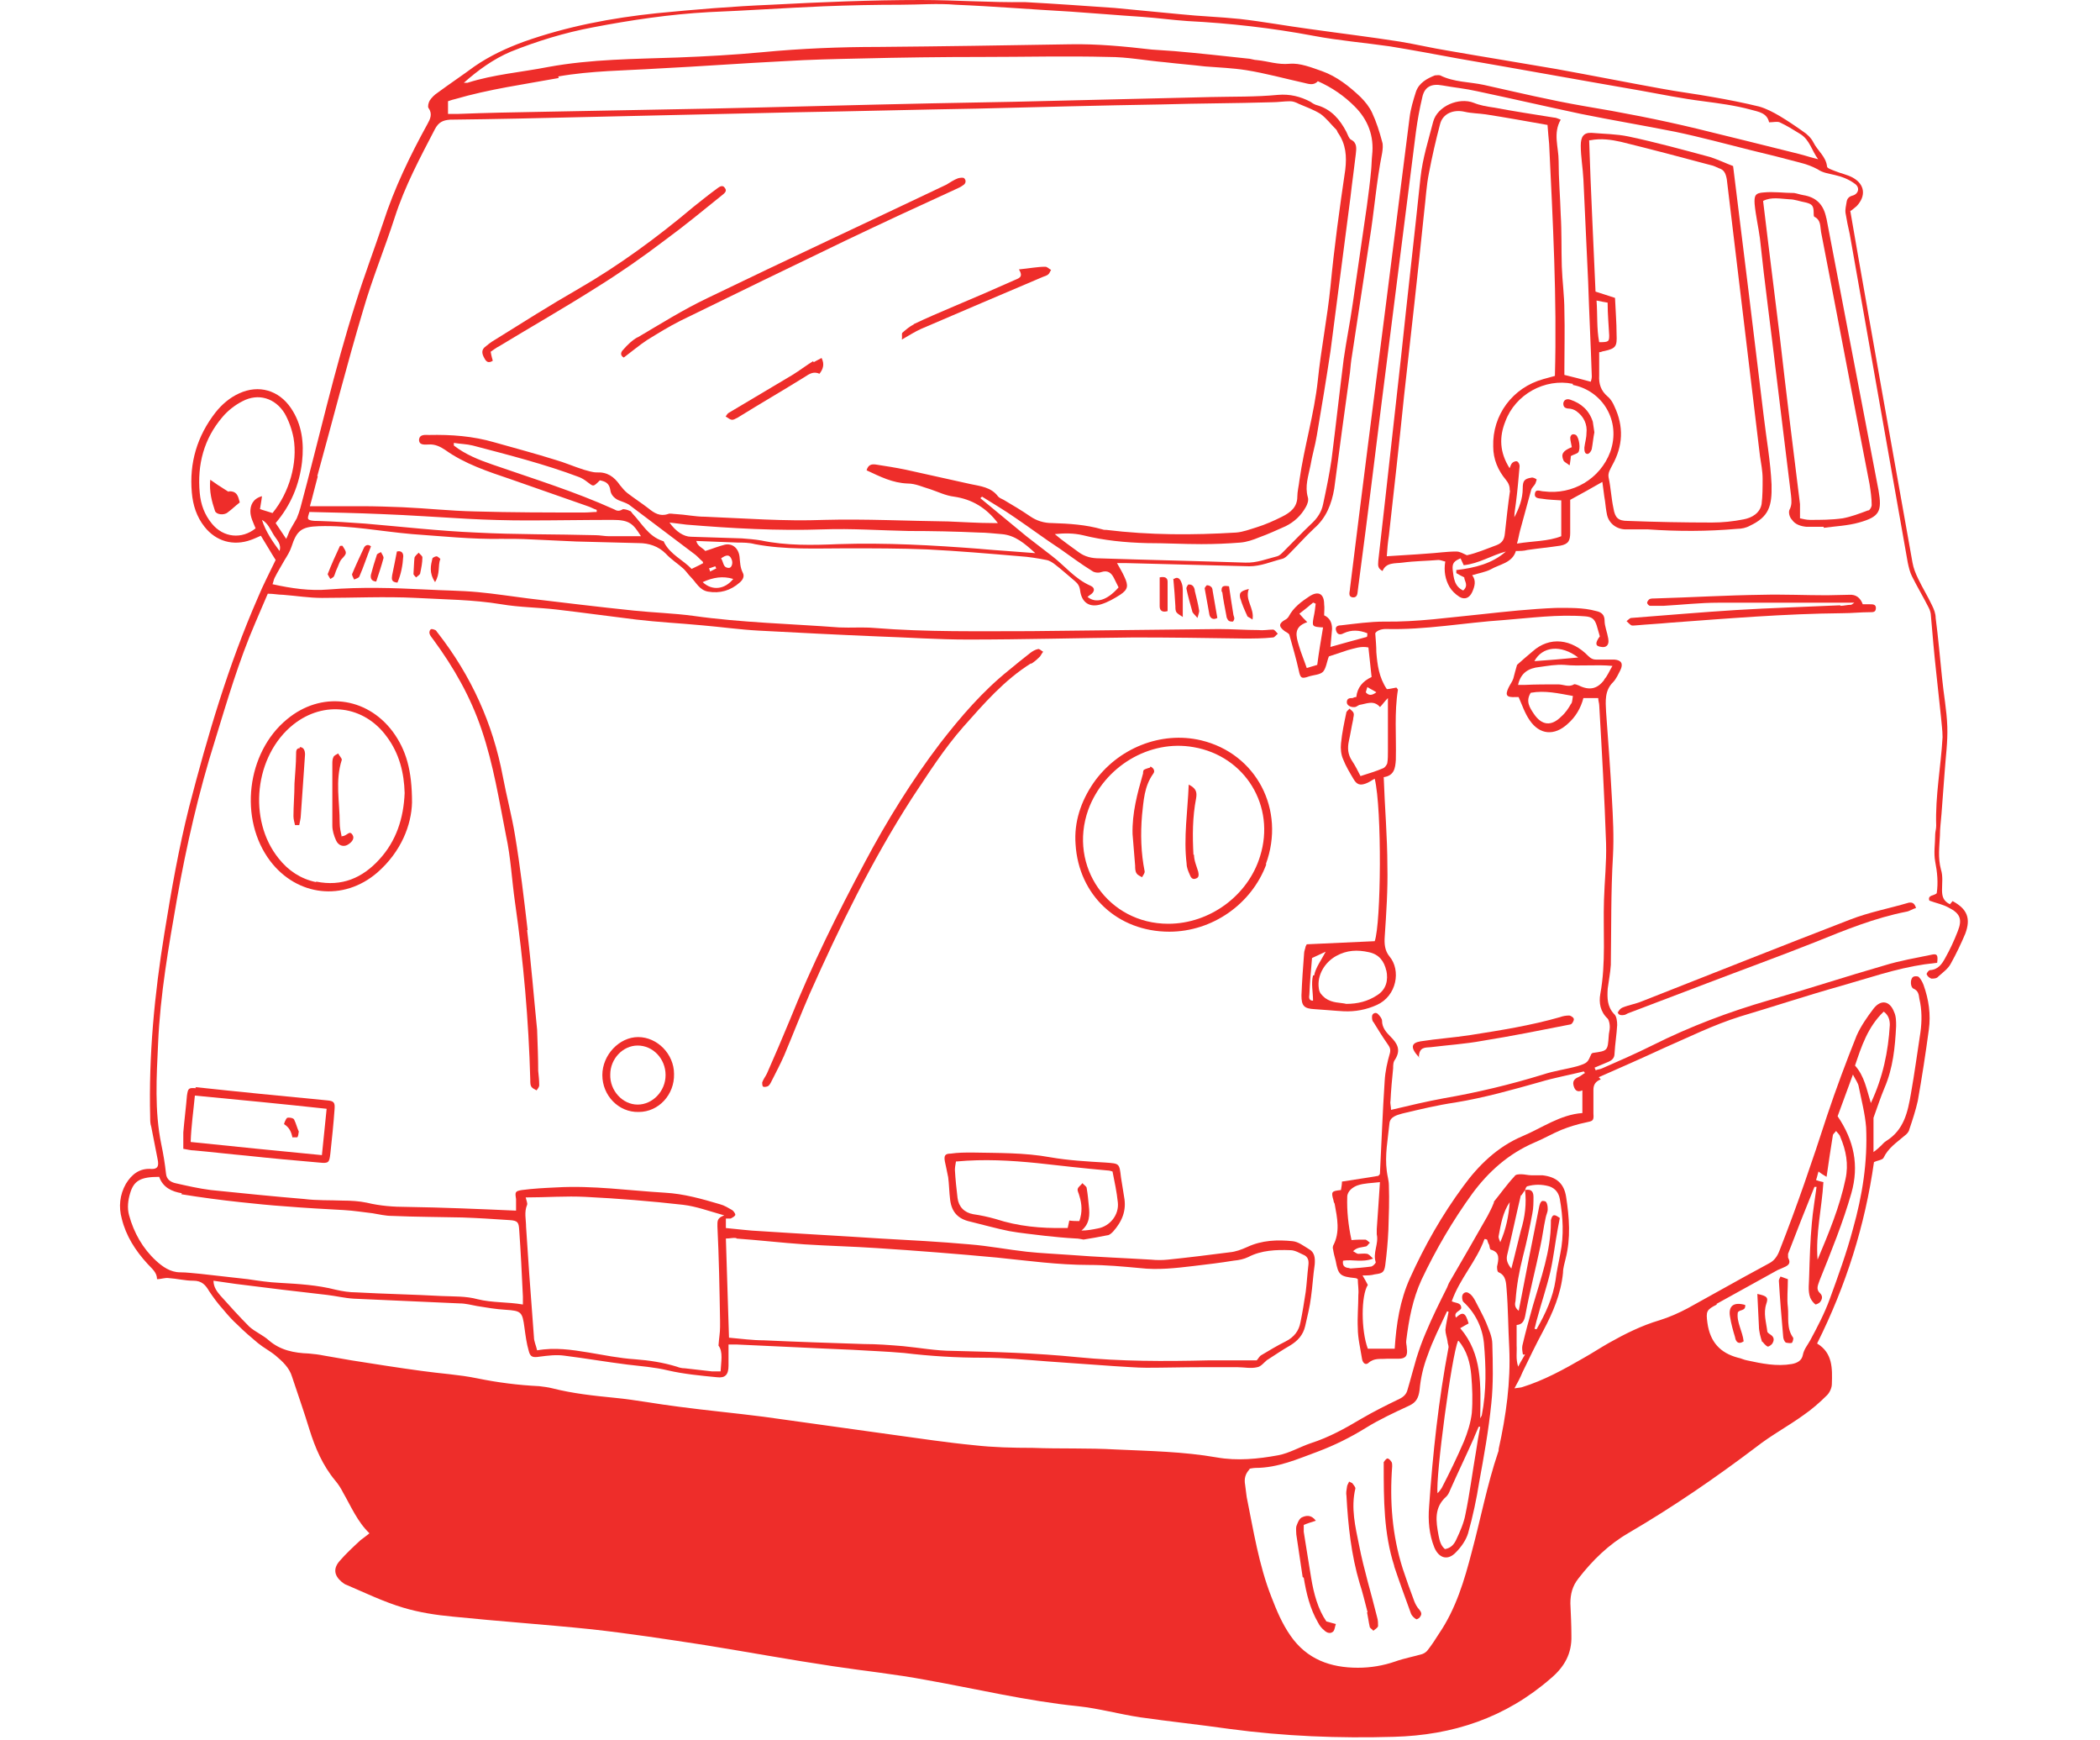 <svg width="35" height="29" viewBox="0 0 35 29" fill="none" xmlns="http://www.w3.org/2000/svg">
<path d="M32.499 15.068C32.393 15.015 32.367 14.945 32.367 14.831C32.367 14.717 32.385 14.602 32.349 14.488C32.297 14.295 32.323 14.11 32.332 13.926C32.332 13.803 32.349 13.689 32.358 13.566C32.376 13.328 32.393 13.1 32.411 12.863C32.428 12.608 32.464 12.362 32.455 12.107C32.446 11.835 32.393 11.562 32.367 11.29C32.332 10.956 32.305 10.631 32.261 10.297C32.261 10.227 32.235 10.157 32.2 10.086C32.13 9.937 32.042 9.796 31.971 9.647C31.928 9.559 31.892 9.471 31.875 9.375C31.708 8.435 31.541 7.503 31.374 6.563C31.198 5.553 31.014 4.542 30.838 3.514C30.847 3.514 30.873 3.497 30.891 3.479C30.908 3.462 30.926 3.453 30.944 3.435C31.102 3.268 31.084 3.075 30.882 2.961C30.785 2.908 30.68 2.891 30.575 2.847C30.531 2.829 30.451 2.803 30.451 2.776C30.434 2.609 30.293 2.513 30.223 2.372C30.188 2.302 30.118 2.232 30.047 2.188C29.924 2.1 29.793 2.012 29.661 1.933C29.555 1.871 29.441 1.81 29.318 1.775C29.063 1.713 28.8 1.661 28.545 1.617C28.255 1.564 27.965 1.529 27.684 1.476C27.104 1.371 26.524 1.256 25.944 1.151C25.338 1.046 24.732 0.949 24.126 0.843C23.862 0.8 23.599 0.738 23.335 0.694C22.834 0.615 22.325 0.554 21.824 0.483C21.437 0.431 21.05 0.36 20.664 0.316C20.33 0.281 20.005 0.272 19.671 0.237C19.302 0.202 18.942 0.167 18.573 0.132C18.072 0.097 17.58 0.062 17.079 0.035C16.508 0.044 15.928 0 15.348 0C14.514 0 13.688 0.035 12.853 0.079C12.221 0.105 11.579 0.158 10.947 0.22C10.191 0.299 9.453 0.439 8.733 0.694C8.443 0.8 8.161 0.931 7.907 1.107C7.705 1.256 7.494 1.397 7.292 1.546C7.239 1.581 7.195 1.625 7.16 1.678C7.142 1.713 7.125 1.775 7.142 1.801C7.213 1.898 7.169 1.986 7.125 2.065C6.835 2.592 6.571 3.137 6.387 3.708C6.237 4.156 6.07 4.595 5.93 5.043C5.57 6.168 5.315 7.319 5.007 8.461C4.99 8.522 4.972 8.575 4.946 8.637C4.911 8.698 4.875 8.76 4.84 8.821C4.814 8.865 4.805 8.909 4.77 8.979C4.7 8.874 4.647 8.795 4.594 8.716C4.849 8.417 4.99 8.074 5.034 7.697C5.069 7.38 5.034 7.073 4.849 6.8C4.647 6.502 4.313 6.405 3.988 6.554C3.83 6.625 3.698 6.739 3.593 6.871C3.285 7.266 3.153 7.714 3.197 8.206C3.215 8.417 3.276 8.61 3.408 8.777C3.601 9.023 3.891 9.102 4.181 8.997C4.234 8.979 4.287 8.953 4.348 8.927C4.436 9.067 4.515 9.208 4.594 9.331C4.489 9.55 4.383 9.752 4.296 9.963C3.804 11.088 3.461 12.257 3.153 13.443C2.978 14.137 2.855 14.84 2.74 15.551C2.574 16.57 2.477 17.59 2.503 18.618C2.503 18.67 2.503 18.723 2.521 18.776C2.556 18.951 2.591 19.136 2.626 19.312C2.653 19.435 2.626 19.479 2.53 19.479C2.328 19.461 2.196 19.567 2.099 19.725C1.994 19.909 1.976 20.111 2.029 20.305C2.099 20.594 2.257 20.84 2.459 21.06C2.53 21.139 2.617 21.201 2.617 21.315C2.688 21.315 2.749 21.288 2.811 21.297C2.951 21.306 3.083 21.341 3.224 21.341C3.364 21.341 3.426 21.412 3.487 21.517C3.558 21.622 3.628 21.719 3.716 21.816C3.795 21.912 3.874 22 3.962 22.079C4.067 22.185 4.181 22.281 4.296 22.378C4.392 22.457 4.498 22.51 4.594 22.589C4.709 22.686 4.823 22.791 4.867 22.94C4.963 23.23 5.069 23.529 5.157 23.819C5.253 24.126 5.376 24.416 5.587 24.671C5.64 24.733 5.684 24.803 5.719 24.873C5.851 25.102 5.956 25.356 6.158 25.55C6.106 25.594 6.053 25.629 6.009 25.664C5.886 25.778 5.763 25.892 5.657 26.015C5.552 26.138 5.57 26.253 5.693 26.358C5.719 26.376 5.745 26.402 5.78 26.411C6.088 26.543 6.395 26.692 6.721 26.789C6.984 26.868 7.265 26.912 7.546 26.938C8.32 27.017 9.093 27.07 9.857 27.149C10.49 27.219 11.122 27.316 11.746 27.412C12.458 27.527 13.169 27.658 13.881 27.764C14.399 27.843 14.918 27.896 15.428 27.992C16.271 28.142 17.114 28.344 17.967 28.431C18.309 28.467 18.652 28.563 19.003 28.616C19.495 28.686 19.996 28.739 20.488 28.809C21.402 28.932 22.316 28.968 23.229 28.941C24.213 28.915 25.092 28.625 25.848 27.966C26.076 27.773 26.199 27.553 26.19 27.254C26.19 27.078 26.181 26.903 26.173 26.718C26.173 26.56 26.208 26.428 26.305 26.305C26.542 25.998 26.814 25.734 27.148 25.541C27.886 25.11 28.589 24.627 29.274 24.109C29.52 23.916 29.801 23.766 30.056 23.582C30.197 23.485 30.328 23.371 30.451 23.248C30.495 23.204 30.531 23.125 30.531 23.063C30.539 22.808 30.548 22.545 30.285 22.387C30.768 21.42 31.084 20.419 31.233 19.364C31.286 19.338 31.374 19.329 31.392 19.294C31.471 19.127 31.611 19.039 31.743 18.925C31.778 18.899 31.813 18.864 31.822 18.82C31.875 18.662 31.928 18.503 31.963 18.345C32.033 17.95 32.094 17.555 32.147 17.159C32.182 16.904 32.147 16.658 32.059 16.412C32.042 16.368 32.016 16.316 31.98 16.28C31.963 16.263 31.901 16.263 31.884 16.28C31.831 16.316 31.84 16.456 31.892 16.474C31.971 16.509 31.98 16.57 31.989 16.641C32.033 16.825 32.033 17.018 32.007 17.203C31.954 17.546 31.91 17.88 31.849 18.222C31.796 18.53 31.734 18.828 31.436 19.013C31.392 19.039 31.365 19.083 31.321 19.118C31.295 19.145 31.269 19.162 31.225 19.197C31.225 19.013 31.225 18.855 31.225 18.697C31.225 18.67 31.225 18.653 31.225 18.626C31.286 18.459 31.339 18.293 31.409 18.126C31.55 17.8 31.585 17.449 31.602 17.098C31.602 17.018 31.602 16.931 31.567 16.86C31.497 16.676 31.348 16.649 31.225 16.808C31.119 16.948 31.014 17.098 30.944 17.256C30.768 17.695 30.601 18.143 30.451 18.591C30.206 19.347 29.951 20.094 29.661 20.832C29.626 20.928 29.573 21.007 29.485 21.051C29.353 21.122 29.213 21.201 29.081 21.271C28.765 21.447 28.448 21.622 28.132 21.798C27.983 21.877 27.825 21.948 27.658 22C27.359 22.088 27.078 22.229 26.814 22.378C26.674 22.457 26.542 22.545 26.401 22.624C26.067 22.817 25.733 23.002 25.364 23.116C25.329 23.125 25.294 23.125 25.241 23.134C25.294 23.037 25.338 22.958 25.373 22.87C25.487 22.633 25.602 22.396 25.725 22.167C25.883 21.868 26.015 21.561 26.05 21.209C26.05 21.13 26.076 21.051 26.094 20.972C26.181 20.63 26.155 20.287 26.102 19.944C26.067 19.716 25.936 19.61 25.707 19.584C25.646 19.584 25.584 19.584 25.523 19.584C25.47 19.584 25.408 19.567 25.356 19.567C25.312 19.567 25.259 19.567 25.241 19.602C25.118 19.733 25.013 19.883 24.899 20.023C24.899 20.023 24.899 20.05 24.89 20.058C24.864 20.129 24.828 20.19 24.793 20.261C24.582 20.63 24.372 20.999 24.161 21.359C24.143 21.385 24.134 21.42 24.117 21.456C23.994 21.701 23.871 21.948 23.765 22.202C23.704 22.343 23.651 22.492 23.607 22.633C23.555 22.808 23.511 22.984 23.458 23.16C23.44 23.23 23.396 23.274 23.326 23.309C23.106 23.415 22.896 23.52 22.685 23.643C22.421 23.801 22.149 23.951 21.85 24.047C21.666 24.109 21.49 24.214 21.305 24.249C20.971 24.311 20.62 24.346 20.277 24.285C19.724 24.188 19.162 24.179 18.599 24.153C18.134 24.126 17.668 24.144 17.211 24.126C16.886 24.126 16.552 24.118 16.236 24.082C15.779 24.038 15.322 23.968 14.874 23.907C14.162 23.81 13.442 23.705 12.73 23.608C12.256 23.547 11.781 23.503 11.316 23.441C10.955 23.397 10.604 23.327 10.244 23.292C9.892 23.257 9.55 23.221 9.207 23.134C9.137 23.116 9.058 23.107 8.987 23.098C8.636 23.081 8.293 23.037 7.951 22.967C7.652 22.905 7.336 22.888 7.028 22.844C6.633 22.791 6.246 22.729 5.859 22.668C5.71 22.642 5.552 22.615 5.403 22.589C5.315 22.571 5.236 22.562 5.148 22.554C4.902 22.545 4.673 22.501 4.48 22.334C4.383 22.246 4.252 22.194 4.155 22.106C3.988 21.939 3.83 21.763 3.672 21.587C3.619 21.526 3.558 21.447 3.558 21.341C3.689 21.359 3.804 21.376 3.927 21.394C4.19 21.429 4.445 21.456 4.709 21.491C4.955 21.517 5.209 21.552 5.455 21.578C5.605 21.596 5.745 21.631 5.895 21.64C6.483 21.666 7.072 21.693 7.661 21.719C7.757 21.719 7.854 21.745 7.951 21.763C8.109 21.789 8.267 21.816 8.425 21.825C8.689 21.842 8.706 21.86 8.741 22.123C8.759 22.255 8.776 22.387 8.812 22.51C8.838 22.615 8.882 22.624 8.996 22.606C9.128 22.589 9.268 22.571 9.4 22.589C9.752 22.633 10.103 22.694 10.455 22.738C10.683 22.765 10.911 22.782 11.131 22.835C11.395 22.896 11.676 22.923 11.948 22.949C12.089 22.967 12.142 22.905 12.142 22.756C12.142 22.65 12.142 22.536 12.142 22.404C12.203 22.404 12.238 22.404 12.282 22.404C12.923 22.431 13.565 22.466 14.206 22.492C14.496 22.51 14.777 22.519 15.067 22.545C15.507 22.598 15.946 22.624 16.385 22.624C16.745 22.624 17.106 22.659 17.466 22.686C17.835 22.712 18.213 22.738 18.582 22.765C18.757 22.773 18.933 22.791 19.109 22.791C19.407 22.791 19.715 22.782 20.014 22.782C20.216 22.782 20.427 22.782 20.629 22.782C20.734 22.782 20.848 22.808 20.954 22.782C21.015 22.773 21.068 22.703 21.121 22.659C21.121 22.659 21.13 22.659 21.138 22.65C21.261 22.571 21.376 22.492 21.499 22.422C21.63 22.343 21.718 22.246 21.753 22.097C21.788 21.939 21.832 21.772 21.85 21.614C21.876 21.429 21.885 21.253 21.912 21.069C21.92 20.963 21.912 20.867 21.815 20.814C21.727 20.761 21.639 20.691 21.543 20.682C21.288 20.656 21.033 20.665 20.787 20.779C20.69 20.823 20.594 20.858 20.497 20.867C20.154 20.911 19.803 20.955 19.46 20.99C19.372 20.999 19.276 20.999 19.188 20.99C18.74 20.963 18.283 20.946 17.835 20.911C17.598 20.893 17.352 20.884 17.114 20.858C16.798 20.823 16.482 20.761 16.157 20.735C15.665 20.691 15.173 20.665 14.681 20.638C14.013 20.594 13.345 20.559 12.677 20.515C12.484 20.507 12.291 20.48 12.098 20.463V20.305C12.098 20.305 12.15 20.305 12.177 20.305C12.212 20.287 12.247 20.269 12.256 20.243C12.256 20.225 12.229 20.181 12.203 20.164C12.142 20.129 12.071 20.085 12.001 20.067C11.702 19.979 11.403 19.892 11.078 19.874C10.481 19.839 9.883 19.751 9.277 19.786C9.084 19.795 8.891 19.804 8.697 19.83C8.583 19.848 8.583 19.865 8.601 19.979C8.601 20.05 8.601 20.12 8.601 20.173C7.986 20.146 7.379 20.12 6.782 20.111C6.554 20.111 6.334 20.094 6.114 20.041C5.991 20.015 5.851 20.006 5.719 20.006C5.499 19.997 5.28 20.006 5.069 19.979C4.55 19.936 4.032 19.883 3.514 19.83C3.312 19.804 3.118 19.76 2.925 19.716C2.846 19.698 2.776 19.654 2.767 19.558C2.749 19.391 2.723 19.233 2.688 19.066C2.574 18.512 2.609 17.941 2.635 17.387C2.67 16.57 2.811 15.771 2.951 14.971C3.109 14.084 3.312 13.197 3.584 12.336C3.786 11.677 3.979 11.018 4.252 10.385C4.322 10.218 4.392 10.06 4.463 9.893C4.559 9.893 4.638 9.911 4.717 9.911C4.937 9.928 5.148 9.963 5.367 9.963C5.886 9.963 6.413 9.937 6.931 9.963C7.406 9.99 7.88 9.99 8.355 10.069C8.662 10.121 8.97 10.121 9.277 10.157C9.725 10.209 10.165 10.271 10.604 10.324C10.964 10.367 11.333 10.385 11.702 10.42C12.018 10.447 12.326 10.491 12.642 10.508C13.31 10.543 13.969 10.578 14.637 10.605C15.137 10.622 15.63 10.657 16.13 10.657C17.053 10.657 17.975 10.631 18.898 10.622C19.513 10.622 20.128 10.631 20.734 10.64C20.892 10.64 21.05 10.64 21.217 10.622C21.244 10.622 21.27 10.578 21.297 10.561C21.27 10.534 21.244 10.491 21.217 10.491C21.138 10.491 21.059 10.508 20.98 10.499C20.761 10.499 20.532 10.482 20.312 10.482C19.267 10.491 18.221 10.508 17.185 10.517C16.315 10.517 15.445 10.534 14.575 10.464C14.382 10.447 14.189 10.464 13.987 10.455C13.178 10.394 12.361 10.376 11.553 10.262C11.228 10.218 10.894 10.209 10.56 10.174C9.971 10.113 9.391 10.042 8.803 9.972C8.522 9.937 8.249 9.893 7.968 9.867C7.678 9.84 7.388 9.84 7.09 9.823C6.554 9.796 6.018 9.779 5.473 9.823C5.165 9.849 4.858 9.805 4.542 9.735C4.559 9.691 4.559 9.665 4.577 9.629C4.629 9.524 4.691 9.427 4.744 9.331C4.788 9.26 4.832 9.19 4.858 9.111C4.946 8.839 5.025 8.777 5.315 8.768C5.842 8.751 6.352 8.856 6.87 8.9C7.371 8.935 7.863 8.988 8.364 8.979C8.522 8.979 8.689 8.979 8.847 8.988C9.102 8.997 9.348 9.014 9.602 9.023C9.954 9.032 10.296 9.041 10.648 9.05C10.815 9.05 10.973 9.102 11.096 9.225C11.184 9.322 11.298 9.392 11.395 9.48C11.439 9.524 11.474 9.577 11.518 9.621C11.605 9.709 11.658 9.832 11.799 9.858C12.001 9.893 12.177 9.84 12.326 9.709C12.379 9.665 12.414 9.603 12.379 9.542C12.335 9.454 12.335 9.366 12.326 9.278C12.308 9.129 12.203 9.05 12.08 9.076C11.975 9.102 11.869 9.146 11.755 9.181C11.711 9.129 11.623 9.102 11.605 9.014C11.843 9.023 12.062 9.032 12.291 9.041C12.387 9.041 12.484 9.041 12.581 9.067C13.09 9.164 13.6 9.137 14.11 9.137C14.558 9.137 15.006 9.137 15.454 9.155C15.972 9.181 16.482 9.225 17 9.269C17.149 9.278 17.299 9.304 17.439 9.331C17.492 9.34 17.545 9.375 17.589 9.41C17.703 9.498 17.808 9.594 17.914 9.682C17.967 9.726 17.993 9.77 18.002 9.84C18.028 10.042 18.16 10.13 18.353 10.069C18.467 10.034 18.573 9.972 18.669 9.911C18.801 9.823 18.81 9.761 18.74 9.612C18.705 9.533 18.661 9.463 18.617 9.383C18.678 9.383 18.731 9.383 18.775 9.383C19.46 9.401 20.137 9.419 20.822 9.436C21.015 9.436 21.191 9.357 21.367 9.313C21.411 9.304 21.446 9.269 21.481 9.234C21.622 9.094 21.753 8.944 21.903 8.804C22.105 8.628 22.193 8.399 22.237 8.145C22.281 7.82 22.325 7.486 22.368 7.161C22.412 6.844 22.456 6.528 22.5 6.203C22.509 6.106 22.518 6.01 22.535 5.913C22.632 5.28 22.729 4.639 22.825 4.006C22.904 3.523 22.939 3.031 23.036 2.548C23.045 2.486 23.054 2.416 23.036 2.363C22.992 2.196 22.939 2.03 22.869 1.88C22.825 1.784 22.755 1.696 22.676 1.617C22.491 1.441 22.281 1.274 22.035 1.186C21.859 1.125 21.666 1.046 21.49 1.063C21.297 1.081 21.13 1.019 20.954 1.002C20.901 1.002 20.84 0.975 20.787 0.975C20.383 0.931 19.979 0.887 19.575 0.852C19.451 0.843 19.32 0.835 19.197 0.826C18.74 0.773 18.283 0.729 17.826 0.738C16.763 0.756 15.709 0.773 14.646 0.782C13.995 0.782 13.354 0.808 12.704 0.87C12.238 0.914 11.764 0.94 11.298 0.958C10.578 0.984 9.857 0.984 9.137 1.116C8.689 1.204 8.232 1.239 7.792 1.379C7.775 1.379 7.748 1.379 7.731 1.379C7.968 1.169 8.223 0.984 8.513 0.861C8.952 0.685 9.409 0.545 9.875 0.457C10.516 0.334 11.166 0.237 11.816 0.202C12.449 0.176 13.09 0.132 13.723 0.105C14.153 0.088 14.584 0.079 15.014 0.079C15.322 0.079 15.621 0.053 15.928 0.079C16.561 0.105 17.202 0.158 17.835 0.193C18.239 0.22 18.634 0.255 19.038 0.281C19.293 0.299 19.539 0.334 19.794 0.351C20.497 0.387 21.2 0.466 21.894 0.597C22.316 0.677 22.746 0.712 23.168 0.773C23.546 0.835 23.924 0.905 24.301 0.975C25.32 1.151 26.331 1.335 27.35 1.511C27.693 1.573 28.035 1.643 28.387 1.687C28.65 1.722 28.923 1.757 29.178 1.827C29.309 1.863 29.45 1.88 29.485 2.038C29.555 2.038 29.617 2.021 29.661 2.038C29.775 2.091 29.889 2.161 30.003 2.232C30.162 2.328 30.197 2.513 30.302 2.653C30.188 2.627 30.091 2.592 29.986 2.566C29.424 2.425 28.852 2.284 28.281 2.144C27.658 1.994 27.025 1.871 26.392 1.766C25.83 1.669 25.285 1.538 24.732 1.415C24.486 1.362 24.231 1.371 24.003 1.256C23.976 1.248 23.941 1.256 23.915 1.256C23.783 1.309 23.651 1.379 23.599 1.529C23.555 1.669 23.511 1.81 23.493 1.959C23.361 2.996 23.229 4.042 23.098 5.078C22.896 6.651 22.694 8.232 22.5 9.805C22.5 9.858 22.456 9.946 22.553 9.955C22.632 9.955 22.623 9.875 22.632 9.823C22.676 9.489 22.72 9.155 22.764 8.812C22.887 7.855 23.001 6.897 23.124 5.948C23.282 4.701 23.44 3.444 23.599 2.196C23.625 2.003 23.66 1.81 23.704 1.625C23.739 1.45 23.853 1.388 24.038 1.423C24.231 1.458 24.424 1.476 24.618 1.52C25.198 1.643 25.769 1.775 26.349 1.898C26.867 2.003 27.394 2.091 27.921 2.196C28.343 2.284 28.765 2.399 29.186 2.504C29.45 2.566 29.722 2.636 29.986 2.706C30.091 2.732 30.197 2.768 30.293 2.82C30.381 2.882 30.478 2.891 30.583 2.917C30.698 2.943 30.812 2.987 30.908 3.058C31.005 3.119 30.979 3.233 30.873 3.26C30.812 3.277 30.785 3.312 30.777 3.365C30.768 3.427 30.75 3.488 30.759 3.55C30.777 3.664 30.803 3.787 30.829 3.901C31.154 5.728 31.471 7.547 31.796 9.375C31.813 9.454 31.831 9.533 31.866 9.603C31.954 9.779 32.059 9.955 32.147 10.13C32.165 10.165 32.182 10.218 32.182 10.262C32.209 10.578 32.235 10.886 32.27 11.202C32.297 11.448 32.323 11.694 32.349 11.94C32.358 12.054 32.376 12.169 32.376 12.283C32.349 12.775 32.253 13.258 32.27 13.759C32.27 13.812 32.253 13.864 32.253 13.908C32.253 14.058 32.226 14.207 32.253 14.356C32.288 14.532 32.305 14.708 32.279 14.883C32.244 14.927 32.121 14.91 32.156 15.007C32.27 15.05 32.376 15.068 32.472 15.121C32.666 15.217 32.71 15.314 32.63 15.516C32.569 15.674 32.499 15.824 32.42 15.964C32.367 16.061 32.305 16.157 32.165 16.166C32.147 16.166 32.103 16.219 32.112 16.237C32.121 16.263 32.156 16.298 32.191 16.307C32.226 16.307 32.279 16.307 32.305 16.272C32.385 16.201 32.472 16.14 32.516 16.052C32.604 15.894 32.683 15.727 32.754 15.56C32.85 15.305 32.789 15.147 32.543 15.015L32.499 15.068ZM31.4 16.86C31.48 16.922 31.497 17.001 31.497 17.08C31.471 17.519 31.383 17.95 31.181 18.38C31.11 18.152 31.075 17.932 30.917 17.756C31.023 17.44 31.128 17.115 31.392 16.86H31.4ZM30.311 19.523C30.355 19.558 30.399 19.584 30.443 19.61C30.478 19.356 30.513 19.136 30.548 18.916C30.548 18.899 30.575 18.881 30.601 18.846C30.627 18.881 30.662 18.907 30.671 18.943C30.768 19.171 30.812 19.399 30.759 19.645C30.662 20.111 30.478 20.55 30.293 20.99C30.258 20.559 30.364 20.137 30.39 19.698C30.355 19.689 30.311 19.681 30.267 19.663C30.285 19.619 30.293 19.567 30.311 19.514V19.523ZM28.607 21.728C28.94 21.543 29.274 21.359 29.608 21.174C29.634 21.157 29.67 21.148 29.705 21.13C29.784 21.095 29.863 21.069 29.801 20.955C29.801 20.937 29.801 20.911 29.801 20.893C29.942 20.524 30.091 20.146 30.241 19.777H30.276C30.25 19.979 30.214 20.181 30.197 20.384C30.17 20.674 30.162 20.963 30.153 21.253C30.153 21.376 30.127 21.508 30.17 21.622C30.188 21.666 30.223 21.71 30.258 21.737C30.267 21.737 30.32 21.719 30.337 21.693C30.372 21.649 30.381 21.596 30.337 21.552C30.258 21.482 30.302 21.412 30.328 21.332C30.522 20.849 30.715 20.375 30.856 19.883C30.988 19.417 30.9 19.004 30.627 18.6C30.706 18.389 30.785 18.169 30.882 17.906C30.926 17.994 30.97 18.047 30.979 18.108C31.023 18.328 31.084 18.556 31.102 18.785C31.128 19.364 31.04 19.918 30.882 20.48C30.777 20.876 30.636 21.262 30.495 21.649C30.408 21.886 30.293 22.106 30.17 22.334C30.127 22.413 30.065 22.483 30.047 22.58C30.03 22.668 29.959 22.712 29.863 22.729C29.608 22.773 29.362 22.721 29.116 22.668C29.063 22.659 29.019 22.633 28.967 22.624C28.668 22.545 28.501 22.36 28.457 22.044C28.431 21.851 28.44 21.825 28.615 21.737L28.607 21.728ZM25.452 19.768C25.575 19.733 25.698 19.733 25.821 19.768C25.927 19.804 25.98 19.883 25.997 19.979C26.05 20.278 26.067 20.586 26.006 20.884C25.98 21.034 25.944 21.174 25.927 21.324C25.883 21.622 25.76 21.886 25.61 22.149C25.602 22.149 25.593 22.149 25.575 22.141C25.593 22.088 25.602 22.026 25.619 21.974C25.689 21.71 25.777 21.456 25.839 21.192C25.892 20.955 25.918 20.717 25.962 20.48C25.971 20.419 25.988 20.357 25.997 20.296C25.9 20.225 25.874 20.234 25.848 20.331C25.848 20.34 25.848 20.357 25.848 20.366C25.848 20.849 25.681 21.297 25.549 21.754C25.487 21.974 25.426 22.194 25.373 22.422C25.364 22.466 25.373 22.519 25.382 22.571C25.391 22.571 25.408 22.571 25.417 22.571C25.382 22.633 25.347 22.686 25.303 22.773C25.259 22.642 25.285 22.527 25.277 22.422C25.277 22.317 25.277 22.202 25.277 22.079C25.382 22.07 25.408 22 25.426 21.895C25.496 21.517 25.593 21.148 25.672 20.77C25.707 20.612 25.725 20.454 25.76 20.296C25.769 20.243 25.795 20.199 25.795 20.155C25.795 20.12 25.795 20.067 25.769 20.032C25.769 20.015 25.707 20.006 25.698 20.015C25.672 20.032 25.663 20.067 25.654 20.102C25.54 20.674 25.426 21.245 25.312 21.842C25.233 21.78 25.25 21.719 25.259 21.675C25.277 21.42 25.32 21.183 25.382 20.937C25.444 20.7 25.496 20.454 25.54 20.217C25.558 20.129 25.558 20.032 25.558 19.944C25.558 19.839 25.505 19.812 25.417 19.83C25.426 19.804 25.435 19.777 25.452 19.768ZM25.356 19.918C25.356 19.918 25.4 19.856 25.417 19.83C25.444 20.058 25.417 20.278 25.347 20.507C25.294 20.709 25.25 20.911 25.189 21.139C25.127 21.06 25.101 20.999 25.118 20.919C25.198 20.586 25.268 20.252 25.347 19.918H25.356ZM25.162 20.032C25.145 20.261 25.101 20.48 25.004 20.7C24.995 20.665 24.969 20.63 24.978 20.594C25.013 20.401 25.048 20.199 25.162 20.032ZM24.31 22.343C24.451 22.51 24.503 22.712 24.521 22.914C24.539 23.125 24.547 23.336 24.53 23.547C24.512 23.705 24.459 23.872 24.398 24.021C24.284 24.285 24.161 24.539 24.029 24.794C24.011 24.82 23.994 24.847 23.959 24.882C23.924 24.618 24.196 22.571 24.301 22.343H24.31ZM24.565 23.959C24.591 23.898 24.618 23.837 24.644 23.775C24.653 23.775 24.662 23.775 24.67 23.775C24.644 23.916 24.618 24.056 24.6 24.188C24.539 24.539 24.495 24.891 24.424 25.233C24.398 25.374 24.337 25.515 24.275 25.646C24.24 25.726 24.187 25.796 24.082 25.813C24.011 25.752 23.994 25.673 23.976 25.585C23.932 25.348 23.897 25.119 24.108 24.935C24.134 24.908 24.152 24.873 24.169 24.829C24.301 24.531 24.442 24.241 24.574 23.942L24.565 23.959ZM20.805 24.478C20.805 24.478 20.884 24.46 20.927 24.46C21.297 24.46 21.63 24.311 21.964 24.188C22.245 24.082 22.509 23.951 22.764 23.793C22.992 23.652 23.238 23.538 23.484 23.424C23.599 23.371 23.642 23.3 23.66 23.16C23.677 22.967 23.721 22.773 23.792 22.589C23.88 22.334 24.003 22.097 24.117 21.851C24.117 21.851 24.134 21.851 24.143 21.86C24.126 21.956 24.099 22.062 24.09 22.158C24.09 22.22 24.117 22.29 24.126 22.352C24.126 22.387 24.143 22.413 24.143 22.448C23.976 23.327 23.88 24.214 23.818 25.11C23.8 25.339 23.818 25.567 23.906 25.787C23.985 25.971 24.134 26.007 24.266 25.866C24.354 25.778 24.433 25.664 24.468 25.55C24.547 25.269 24.609 24.979 24.653 24.698C24.732 24.267 24.811 23.828 24.855 23.388C24.89 23.063 24.881 22.721 24.872 22.396C24.872 22.273 24.811 22.149 24.767 22.035C24.714 21.912 24.644 21.789 24.582 21.666C24.556 21.622 24.53 21.578 24.486 21.552C24.442 21.517 24.389 21.535 24.372 21.587C24.363 21.614 24.372 21.675 24.389 21.693C24.591 21.877 24.706 22.123 24.732 22.378C24.767 22.773 24.776 23.177 24.697 23.582C24.697 23.582 24.697 23.59 24.67 23.634C24.679 23.081 24.706 22.562 24.337 22.132C24.398 22.097 24.442 22.07 24.477 22.053C24.424 21.868 24.38 21.851 24.266 21.956C24.222 21.86 24.337 21.851 24.354 21.798C24.354 21.701 24.266 21.719 24.196 21.684C24.328 21.306 24.609 21.016 24.741 20.647C24.758 20.647 24.767 20.647 24.785 20.656C24.793 20.682 24.802 20.717 24.82 20.744C24.828 20.77 24.828 20.814 24.846 20.823C25.004 20.867 24.978 20.981 24.951 21.104C24.951 21.13 24.951 21.192 24.978 21.201C25.101 21.253 25.101 21.376 25.11 21.482C25.136 21.807 25.136 22.132 25.154 22.457C25.18 23.028 25.101 23.59 24.978 24.144C24.978 24.162 24.978 24.179 24.969 24.197C24.785 24.741 24.679 25.304 24.53 25.857C24.407 26.332 24.266 26.806 23.985 27.219C23.924 27.316 23.862 27.412 23.792 27.5C23.774 27.527 23.73 27.553 23.704 27.562C23.555 27.606 23.405 27.632 23.256 27.685C23.054 27.755 22.843 27.79 22.632 27.79C22.175 27.79 21.78 27.65 21.507 27.254C21.367 27.052 21.279 26.841 21.191 26.613C20.98 26.077 20.892 25.506 20.778 24.944C20.769 24.873 20.761 24.803 20.752 24.741C20.734 24.645 20.752 24.557 20.831 24.478H20.805ZM12.273 20.638C12.651 20.665 13.029 20.709 13.407 20.735C13.811 20.761 14.206 20.77 14.61 20.797C15.278 20.84 15.946 20.893 16.614 20.955C17.123 21.007 17.633 21.078 18.151 21.078C18.432 21.078 18.713 21.104 18.995 21.13C19.302 21.166 19.601 21.13 19.899 21.095C20.119 21.069 20.339 21.043 20.558 21.007C20.646 20.999 20.734 20.981 20.805 20.946C21.024 20.832 21.27 20.823 21.507 20.832C21.587 20.832 21.666 20.884 21.745 20.919C21.806 20.955 21.815 21.016 21.806 21.086C21.788 21.236 21.78 21.385 21.762 21.526C21.736 21.693 21.709 21.868 21.674 22.035C21.648 22.176 21.569 22.281 21.428 22.352C21.288 22.422 21.156 22.501 21.024 22.58C20.989 22.598 20.971 22.642 20.945 22.668C20.673 22.668 20.4 22.668 20.137 22.668C19.407 22.686 18.678 22.686 17.958 22.615C17.264 22.545 16.578 22.527 15.884 22.51C15.603 22.51 15.322 22.457 15.05 22.431C14.83 22.413 14.619 22.396 14.399 22.396C13.846 22.378 13.293 22.36 12.73 22.334C12.546 22.334 12.352 22.308 12.15 22.29C12.133 21.745 12.115 21.201 12.098 20.638C12.168 20.638 12.221 20.621 12.273 20.63V20.638ZM8.759 19.953C9.11 19.953 9.435 19.927 9.76 19.944C10.305 19.971 10.85 20.015 11.386 20.076C11.605 20.102 11.816 20.181 12.071 20.252C11.948 20.296 11.957 20.348 11.957 20.436C11.983 20.963 11.992 21.482 12.001 22.009C12.001 22.044 12.001 22.079 12.001 22.114C12.001 22.211 11.983 22.299 11.975 22.422C12.054 22.527 12.018 22.686 12.01 22.852C11.957 22.852 11.913 22.852 11.869 22.852C11.72 22.835 11.562 22.817 11.412 22.8C11.368 22.8 11.324 22.791 11.28 22.773C11.052 22.703 10.824 22.668 10.586 22.65C10.323 22.633 10.068 22.58 9.804 22.536C9.532 22.492 9.251 22.448 8.952 22.501C8.935 22.422 8.899 22.352 8.899 22.281C8.873 21.93 8.847 21.57 8.82 21.218C8.803 20.963 8.785 20.7 8.768 20.445C8.768 20.322 8.733 20.199 8.785 20.076C8.794 20.05 8.776 20.015 8.759 19.944V19.953ZM3.022 19.9C3.347 19.953 3.681 19.997 4.006 20.032C4.252 20.058 4.506 20.085 4.761 20.102C5.086 20.129 5.411 20.146 5.736 20.164C5.895 20.173 6.053 20.199 6.211 20.217C6.316 20.234 6.422 20.261 6.536 20.261C6.923 20.278 7.318 20.278 7.705 20.287C7.968 20.296 8.232 20.313 8.495 20.331C8.627 20.34 8.645 20.366 8.653 20.489C8.68 20.858 8.697 21.236 8.715 21.605C8.715 21.64 8.715 21.684 8.715 21.737C8.46 21.693 8.205 21.71 7.959 21.649C7.766 21.596 7.564 21.605 7.362 21.596C6.887 21.57 6.413 21.561 5.939 21.535C5.824 21.535 5.71 21.517 5.596 21.491C5.288 21.412 4.972 21.394 4.656 21.376C4.48 21.368 4.304 21.341 4.129 21.315C3.865 21.288 3.601 21.253 3.347 21.227C3.232 21.218 3.118 21.201 3.004 21.201C2.837 21.201 2.705 21.104 2.6 21.007C2.38 20.805 2.231 20.542 2.152 20.252C2.117 20.129 2.134 19.997 2.169 19.883C2.231 19.672 2.345 19.61 2.653 19.61C2.714 19.786 2.863 19.856 3.03 19.883L3.022 19.9ZM4.331 8.496C4.34 8.426 4.357 8.355 4.366 8.268C4.208 8.312 4.173 8.426 4.173 8.522C4.173 8.619 4.225 8.716 4.26 8.804C4.032 8.988 3.724 8.962 3.531 8.725C3.408 8.575 3.347 8.408 3.329 8.215C3.285 7.74 3.399 7.31 3.707 6.95C3.795 6.844 3.918 6.748 4.041 6.686C4.304 6.546 4.586 6.633 4.744 6.888C4.814 7.011 4.867 7.161 4.893 7.301C4.963 7.714 4.823 8.206 4.542 8.549C4.463 8.522 4.392 8.505 4.322 8.479L4.331 8.496ZM4.665 9.19C4.542 9.023 4.427 8.856 4.366 8.663C4.463 8.716 4.506 8.821 4.559 8.909C4.612 8.997 4.7 9.067 4.656 9.19H4.665ZM5.288 7.934C5.543 7.011 5.78 6.08 6.053 5.166C6.202 4.648 6.413 4.138 6.58 3.62C6.747 3.101 7.002 2.627 7.248 2.153C7.309 2.038 7.379 2.003 7.502 1.994C8.258 1.986 9.014 1.968 9.769 1.95C10.929 1.924 12.098 1.898 13.257 1.871C14.268 1.854 15.278 1.827 16.28 1.81C17.308 1.784 18.344 1.757 19.372 1.74C19.979 1.722 20.585 1.722 21.191 1.704C21.297 1.704 21.402 1.687 21.499 1.687C21.551 1.687 21.595 1.704 21.648 1.731C21.771 1.784 21.894 1.827 22.008 1.898C22.105 1.968 22.184 2.074 22.272 2.161C22.289 2.179 22.289 2.205 22.307 2.223C22.43 2.407 22.448 2.601 22.421 2.829C22.325 3.479 22.237 4.121 22.175 4.771C22.122 5.298 22.017 5.816 21.964 6.335C21.903 6.906 21.736 7.442 21.657 8.004C21.648 8.092 21.622 8.189 21.622 8.276C21.622 8.452 21.507 8.54 21.367 8.61C21.226 8.681 21.086 8.742 20.945 8.786C20.831 8.821 20.717 8.865 20.602 8.874C19.882 8.918 19.162 8.918 18.441 8.83C18.415 8.83 18.397 8.83 18.371 8.821C18.098 8.742 17.817 8.725 17.536 8.716C17.404 8.716 17.281 8.681 17.167 8.602C17.026 8.505 16.877 8.417 16.728 8.329C16.693 8.312 16.649 8.294 16.631 8.268C16.517 8.118 16.341 8.101 16.174 8.066C15.814 7.986 15.463 7.907 15.102 7.828C14.935 7.793 14.768 7.767 14.593 7.74C14.531 7.732 14.47 7.74 14.443 7.837C14.672 7.943 14.874 8.048 15.129 8.057C15.261 8.057 15.383 8.118 15.507 8.153C15.638 8.197 15.761 8.259 15.902 8.276C16.201 8.32 16.438 8.461 16.631 8.716C16.605 8.716 16.57 8.716 16.543 8.716C16.297 8.716 16.051 8.698 15.805 8.689C15.12 8.681 14.426 8.645 13.741 8.663C13.073 8.689 12.414 8.637 11.746 8.61C11.588 8.61 11.43 8.575 11.263 8.566C11.219 8.566 11.166 8.549 11.131 8.566C10.999 8.61 10.903 8.549 10.806 8.47C10.692 8.382 10.569 8.303 10.455 8.215C10.411 8.18 10.367 8.127 10.332 8.083C10.235 7.943 10.121 7.863 9.945 7.872C9.875 7.872 9.804 7.846 9.734 7.828C9.567 7.776 9.409 7.705 9.251 7.661C8.917 7.556 8.583 7.468 8.241 7.371C7.88 7.266 7.52 7.24 7.151 7.248C7.09 7.248 6.993 7.231 6.984 7.328C6.984 7.424 7.081 7.407 7.142 7.407C7.248 7.398 7.336 7.442 7.415 7.494C7.748 7.732 8.126 7.855 8.513 7.986C8.943 8.136 9.365 8.285 9.796 8.435C9.848 8.452 9.892 8.479 9.945 8.496C9.945 8.505 9.945 8.522 9.945 8.531C9.875 8.531 9.813 8.54 9.743 8.54C9.137 8.54 8.53 8.54 7.915 8.522C7.511 8.514 7.116 8.47 6.712 8.452C6.483 8.443 6.255 8.435 6.026 8.435C5.745 8.435 5.473 8.435 5.165 8.435C5.218 8.25 5.253 8.092 5.297 7.934H5.288ZM10.147 8.935C10.077 8.935 9.998 8.918 9.927 8.918C9.26 8.9 8.601 8.909 7.933 8.874C7.318 8.848 6.703 8.777 6.088 8.725C5.833 8.707 5.578 8.689 5.315 8.681C5.271 8.681 5.227 8.681 5.183 8.672C5.121 8.654 5.121 8.645 5.157 8.531C5.552 8.54 5.956 8.549 6.352 8.566C6.835 8.584 7.309 8.619 7.792 8.645C8.126 8.663 8.46 8.672 8.785 8.672C9.26 8.672 9.734 8.663 10.209 8.663C10.49 8.663 10.551 8.725 10.683 8.935C10.507 8.935 10.323 8.935 10.147 8.935ZM12.194 9.322C12.221 9.383 12.194 9.463 12.15 9.463C12.045 9.463 12.062 9.366 12.018 9.304C12.106 9.243 12.159 9.234 12.194 9.322ZM11.922 9.436C11.922 9.436 11.931 9.463 11.939 9.471C11.904 9.489 11.869 9.506 11.834 9.524C11.834 9.506 11.825 9.489 11.816 9.471C11.852 9.463 11.887 9.445 11.922 9.436ZM12.221 9.647C12.08 9.823 11.869 9.849 11.711 9.7C11.887 9.621 12.045 9.594 12.221 9.647ZM11.72 9.383C11.658 9.419 11.597 9.445 11.527 9.48C11.386 9.331 11.175 9.243 11.07 9.041C11.07 9.032 11.061 9.014 11.043 9.014C10.806 8.935 10.701 8.725 10.542 8.558C10.525 8.54 10.516 8.514 10.498 8.514C10.463 8.496 10.402 8.479 10.376 8.487C10.323 8.522 10.279 8.514 10.235 8.487C9.576 8.189 8.891 7.978 8.205 7.74C7.977 7.661 7.757 7.574 7.564 7.424C7.564 7.407 7.564 7.398 7.564 7.38C7.669 7.398 7.775 7.398 7.88 7.424C8.478 7.582 9.075 7.732 9.655 7.951C9.699 7.969 9.743 7.995 9.787 8.03C9.892 8.109 9.883 8.118 9.998 8.004C10.086 8.022 10.156 8.048 10.173 8.171C10.182 8.25 10.252 8.32 10.34 8.347C10.384 8.364 10.437 8.382 10.481 8.408C10.85 8.689 11.219 8.962 11.588 9.243C11.632 9.278 11.667 9.322 11.711 9.357L11.72 9.383ZM16.341 9.146C15.55 9.085 14.768 9.041 13.969 9.067C13.539 9.085 13.108 9.094 12.686 9.006C12.581 8.988 12.467 8.979 12.361 8.971C12.08 8.962 11.799 8.953 11.518 8.944C11.395 8.944 11.263 8.856 11.158 8.707C11.254 8.716 11.351 8.733 11.439 8.742C12.194 8.804 12.959 8.848 13.723 8.821C14.197 8.804 14.672 8.839 15.146 8.848C15.533 8.848 15.928 8.856 16.315 8.874C16.438 8.874 16.57 8.891 16.693 8.9C16.921 8.918 17.079 9.058 17.255 9.217C16.93 9.19 16.631 9.173 16.332 9.146H16.341ZM18.643 9.788C18.45 10.007 18.265 10.06 18.125 9.946C18.134 9.937 18.151 9.928 18.16 9.919C18.248 9.867 18.257 9.796 18.177 9.761C17.914 9.647 17.747 9.427 17.527 9.26C17.387 9.155 17.246 9.041 17.106 8.935C16.851 8.725 16.596 8.514 16.341 8.303C16.341 8.294 16.359 8.285 16.368 8.276C16.552 8.391 16.745 8.505 16.921 8.628C17.167 8.795 17.413 8.979 17.668 9.146C17.844 9.269 18.019 9.401 18.204 9.515C18.239 9.542 18.309 9.55 18.353 9.533C18.459 9.498 18.52 9.542 18.564 9.629C18.59 9.682 18.617 9.735 18.643 9.788ZM9.304 1.274C9.857 1.177 10.411 1.177 10.964 1.142C11.667 1.107 12.37 1.054 13.073 1.019C13.495 0.993 13.908 0.984 14.329 0.975C15.014 0.958 15.691 0.949 16.376 0.949C17.079 0.949 17.773 0.931 18.476 0.949C18.793 0.949 19.1 1.01 19.416 1.037C19.636 1.063 19.864 1.081 20.084 1.107C20.312 1.125 20.541 1.133 20.769 1.169C21.094 1.221 21.411 1.309 21.727 1.379C21.806 1.397 21.894 1.432 21.964 1.353C22.201 1.458 22.404 1.599 22.579 1.775C22.799 1.994 22.904 2.267 22.869 2.583C22.86 2.671 22.86 2.759 22.852 2.838C22.834 3.04 22.808 3.233 22.781 3.435C22.702 3.98 22.623 4.525 22.544 5.07C22.5 5.377 22.439 5.676 22.395 5.983C22.325 6.537 22.263 7.099 22.193 7.653C22.157 7.899 22.105 8.153 22.052 8.399C22.026 8.531 21.956 8.637 21.85 8.733C21.692 8.883 21.543 9.041 21.384 9.199C21.358 9.225 21.323 9.26 21.288 9.269C21.112 9.313 20.945 9.383 20.752 9.375C19.944 9.348 19.135 9.331 18.327 9.304C18.195 9.304 18.081 9.278 17.975 9.199C17.844 9.102 17.703 9.006 17.58 8.9C17.738 8.883 17.896 8.883 18.046 8.918C18.397 9.006 18.757 9.041 19.118 9.05C19.425 9.05 19.724 9.067 20.023 9.067C20.242 9.067 20.462 9.058 20.673 9.041C20.778 9.032 20.884 8.997 20.989 8.953C21.138 8.9 21.288 8.83 21.428 8.768C21.569 8.698 21.683 8.593 21.762 8.452C21.788 8.408 21.815 8.338 21.797 8.285C21.745 8.101 21.806 7.934 21.841 7.758C21.868 7.591 21.92 7.424 21.947 7.257C22.026 6.792 22.105 6.317 22.175 5.851C22.289 4.99 22.395 4.138 22.509 3.277C22.535 3.04 22.57 2.803 22.597 2.566C22.606 2.478 22.623 2.381 22.518 2.328C22.483 2.311 22.465 2.249 22.439 2.196C22.333 1.994 22.193 1.827 21.964 1.757C21.92 1.748 21.876 1.722 21.841 1.696C21.674 1.608 21.499 1.564 21.297 1.581C20.927 1.617 20.55 1.608 20.181 1.617C19.082 1.643 17.993 1.669 16.895 1.696C16.438 1.704 15.99 1.713 15.533 1.722C14.294 1.748 13.055 1.784 11.816 1.81C10.885 1.827 9.963 1.845 9.031 1.863C8.566 1.871 8.1 1.88 7.643 1.898C7.59 1.898 7.529 1.898 7.467 1.898V1.687C7.467 1.687 7.538 1.661 7.582 1.652C8.153 1.485 8.733 1.406 9.312 1.3L9.304 1.274Z" fill="#EE2D2A"/>
<path d="M25.898 1.959C25.564 1.906 25.23 1.854 24.896 1.792C24.782 1.775 24.668 1.757 24.562 1.713C24.316 1.617 23.956 1.766 23.886 2.029C23.807 2.337 23.71 2.636 23.675 2.961C23.57 3.962 23.455 4.955 23.35 5.957C23.262 6.748 23.174 7.538 23.086 8.329C23.051 8.663 23.007 9.006 22.972 9.339C22.972 9.401 22.946 9.462 23.042 9.515C23.104 9.366 23.253 9.392 23.376 9.375C23.578 9.348 23.772 9.348 23.974 9.331C24.009 9.331 24.044 9.348 24.088 9.357C24.061 9.515 24.088 9.656 24.158 9.779C24.193 9.84 24.255 9.902 24.325 9.946C24.413 9.998 24.492 9.963 24.536 9.867C24.58 9.77 24.606 9.673 24.536 9.585C24.65 9.55 24.756 9.533 24.843 9.489C24.993 9.401 25.204 9.383 25.265 9.181C25.335 9.181 25.397 9.181 25.459 9.164C25.643 9.137 25.828 9.12 26.003 9.093C26.144 9.067 26.17 9.006 26.17 8.874C26.17 8.68 26.17 8.487 26.17 8.329C26.363 8.224 26.522 8.136 26.706 8.03C26.724 8.145 26.732 8.25 26.75 8.347C26.759 8.426 26.768 8.505 26.785 8.584C26.82 8.733 26.961 8.83 27.119 8.821C27.233 8.821 27.348 8.821 27.462 8.821C27.962 8.856 28.454 8.856 28.955 8.812C29.026 8.812 29.105 8.795 29.166 8.76C29.483 8.61 29.535 8.434 29.526 8.074C29.509 7.688 29.439 7.31 29.395 6.932C29.228 5.553 29.061 4.173 28.885 2.767C28.771 2.724 28.639 2.662 28.507 2.618C28.05 2.495 27.602 2.372 27.145 2.275C26.943 2.232 26.732 2.232 26.53 2.214C26.39 2.205 26.346 2.284 26.346 2.425C26.346 2.609 26.381 2.803 26.39 2.987C26.416 3.558 26.442 4.121 26.469 4.692C26.486 5.219 26.513 5.746 26.53 6.273C26.53 6.299 26.522 6.335 26.513 6.361C26.355 6.317 26.214 6.282 26.073 6.247C26.073 6.212 26.073 6.185 26.073 6.15C26.073 5.825 26.082 5.5 26.073 5.175C26.073 4.929 26.038 4.683 26.03 4.437C26.021 4.147 26.03 3.866 26.012 3.576C26.003 3.277 25.977 2.978 25.977 2.68C25.977 2.451 25.88 2.223 26.012 1.994C25.968 1.977 25.933 1.959 25.898 1.959ZM24.272 9.498C24.272 9.498 24.272 9.533 24.272 9.55C24.316 9.577 24.351 9.594 24.404 9.621C24.404 9.682 24.483 9.752 24.387 9.84C24.237 9.77 24.228 9.629 24.211 9.489C24.202 9.383 24.237 9.348 24.343 9.304C24.36 9.339 24.378 9.383 24.395 9.418C24.65 9.392 24.861 9.252 25.098 9.19C24.87 9.392 24.58 9.462 24.281 9.498H24.272ZM25.169 8.162C25.133 8.408 25.107 8.654 25.081 8.891C25.072 8.988 25.037 9.049 24.94 9.085C24.773 9.146 24.615 9.216 24.448 9.252C24.387 9.225 24.334 9.19 24.272 9.19C24.105 9.19 23.947 9.216 23.78 9.225C23.561 9.243 23.35 9.252 23.113 9.269C23.121 9.146 23.13 9.041 23.148 8.926C23.236 8.145 23.323 7.363 23.402 6.589C23.517 5.57 23.631 4.551 23.736 3.532C23.763 3.312 23.772 3.101 23.816 2.882C23.868 2.609 23.93 2.337 24 2.073C24.044 1.889 24.228 1.819 24.413 1.863C24.527 1.889 24.65 1.889 24.764 1.906C25.107 1.959 25.441 2.021 25.792 2.082C25.801 2.205 25.81 2.302 25.819 2.398C25.88 3.681 25.951 4.964 25.915 6.264C25.845 6.282 25.784 6.299 25.722 6.317C25.212 6.458 24.87 6.914 24.887 7.442C24.887 7.652 24.966 7.837 25.098 7.995C25.142 8.048 25.169 8.109 25.16 8.18L25.169 8.162ZM26.504 2.337C26.689 2.302 26.855 2.328 27.014 2.363C27.514 2.486 28.015 2.618 28.507 2.75C28.56 2.759 28.604 2.785 28.648 2.803C28.736 2.829 28.762 2.89 28.78 2.987C28.964 4.525 29.149 6.062 29.333 7.6C29.351 7.723 29.377 7.846 29.377 7.978C29.377 8.118 29.377 8.268 29.36 8.399C29.333 8.549 29.201 8.628 29.061 8.654C28.885 8.689 28.709 8.707 28.534 8.707C28.068 8.707 27.593 8.698 27.128 8.68C26.97 8.68 26.917 8.628 26.891 8.47C26.855 8.303 26.847 8.127 26.811 7.96C26.794 7.881 26.838 7.819 26.873 7.749C27.049 7.433 27.066 7.108 26.908 6.774C26.882 6.712 26.847 6.651 26.794 6.607C26.68 6.51 26.645 6.396 26.653 6.256C26.653 6.133 26.653 6.001 26.653 5.869C26.689 5.869 26.706 5.851 26.732 5.851C26.934 5.807 26.952 5.772 26.943 5.57C26.943 5.377 26.926 5.184 26.917 4.964C26.838 4.938 26.724 4.902 26.592 4.859C26.557 4.033 26.513 3.189 26.486 2.337H26.504ZM26.653 5.702C26.609 5.474 26.627 5.245 26.609 5.008C26.689 5.025 26.741 5.034 26.794 5.043C26.794 5.236 26.811 5.412 26.82 5.588C26.82 5.693 26.811 5.702 26.653 5.702ZM26.214 6.414C26.706 6.51 27.022 7.011 26.838 7.529C26.671 7.978 26.214 8.25 25.731 8.188C25.669 8.188 25.59 8.136 25.581 8.232C25.573 8.311 25.661 8.303 25.704 8.311C25.81 8.329 25.907 8.329 26.021 8.338V8.935C25.801 9.023 25.546 9.014 25.283 9.058C25.309 8.97 25.318 8.9 25.335 8.839C25.397 8.61 25.459 8.382 25.52 8.162C25.529 8.127 25.573 8.092 25.59 8.057C25.599 8.03 25.617 7.986 25.608 7.986C25.581 7.969 25.546 7.951 25.52 7.96C25.406 7.978 25.379 8.013 25.379 8.136C25.379 8.311 25.318 8.47 25.239 8.619C25.239 8.54 25.256 8.461 25.265 8.382C25.291 8.18 25.309 7.978 25.327 7.767C25.327 7.74 25.309 7.696 25.283 7.688C25.265 7.679 25.221 7.696 25.204 7.714C25.186 7.732 25.177 7.758 25.16 7.802C24.993 7.538 24.984 7.283 25.09 7.02C25.256 6.572 25.748 6.299 26.214 6.396V6.414Z" fill="#EE2D2A"/>
<path d="M26.645 17.95C27.006 17.791 27.366 17.633 27.726 17.466C28.148 17.282 28.552 17.08 29 16.939C29.562 16.772 30.116 16.588 30.678 16.43C31.144 16.298 31.592 16.14 32.075 16.069C32.145 16.061 32.207 16.052 32.286 16.043C32.303 15.911 32.286 15.885 32.181 15.911C31.926 15.964 31.662 16.008 31.407 16.087C30.766 16.271 30.125 16.482 29.483 16.667C28.815 16.86 28.165 17.106 27.55 17.414C27.269 17.554 26.988 17.677 26.707 17.8C26.672 17.818 26.628 17.818 26.593 17.835C26.593 17.818 26.584 17.809 26.575 17.791C26.654 17.756 26.724 17.73 26.803 17.695C26.865 17.668 26.909 17.633 26.909 17.554C26.918 17.396 26.944 17.238 26.953 17.08C26.953 17.018 26.944 16.93 26.9 16.895C26.786 16.772 26.786 16.632 26.795 16.474C26.812 16.342 26.839 16.21 26.847 16.078C26.856 15.472 26.847 14.866 26.883 14.259C26.9 13.943 26.883 13.618 26.865 13.302C26.839 12.819 26.803 12.344 26.768 11.861C26.759 11.685 26.742 11.509 26.883 11.369C26.935 11.316 26.97 11.237 27.006 11.167C27.058 11.061 27.023 11 26.909 10.991C26.803 10.991 26.707 10.991 26.601 10.991C26.549 10.991 26.514 10.973 26.47 10.93C26.197 10.648 25.828 10.596 25.538 10.859C25.442 10.938 25.354 11.017 25.284 11.079C25.257 11.175 25.239 11.237 25.222 11.307C25.204 11.36 25.169 11.404 25.143 11.457C25.081 11.588 25.108 11.624 25.266 11.615C25.284 11.615 25.31 11.615 25.31 11.615C25.371 11.755 25.415 11.887 25.494 12.001C25.661 12.247 25.907 12.265 26.127 12.063C26.259 11.949 26.347 11.799 26.39 11.632H26.637C26.637 11.676 26.654 11.72 26.654 11.755C26.698 12.52 26.742 13.284 26.768 14.057C26.777 14.374 26.742 14.69 26.733 14.997C26.716 15.516 26.768 16.043 26.672 16.561C26.645 16.711 26.672 16.86 26.795 16.974C26.821 17.009 26.83 17.071 26.83 17.115C26.83 17.168 26.812 17.22 26.812 17.264C26.795 17.51 26.795 17.51 26.549 17.545C26.54 17.545 26.531 17.554 26.522 17.563C26.461 17.703 26.461 17.712 26.294 17.765C26.101 17.818 25.898 17.844 25.714 17.906C25.169 18.073 24.625 18.204 24.062 18.301C23.772 18.354 23.482 18.424 23.184 18.494C23.184 18.433 23.166 18.389 23.175 18.345C23.184 18.16 23.201 17.976 23.219 17.8C23.219 17.747 23.219 17.695 23.254 17.651C23.351 17.493 23.289 17.387 23.175 17.273C23.105 17.203 23.034 17.124 23.034 17.009C23.034 16.974 22.999 16.93 22.964 16.895C22.929 16.86 22.867 16.886 22.867 16.939C22.867 16.974 22.867 17.009 22.894 17.036C22.964 17.15 23.034 17.264 23.113 17.378C23.148 17.431 23.184 17.466 23.166 17.545C23.122 17.695 23.087 17.853 23.078 18.011C23.043 18.529 23.026 19.039 22.999 19.557C22.999 19.566 22.99 19.575 22.973 19.593C22.779 19.628 22.577 19.654 22.366 19.689C22.366 19.733 22.358 19.777 22.349 19.83C22.191 19.847 22.182 19.856 22.226 20.006C22.226 20.023 22.235 20.041 22.244 20.058C22.287 20.295 22.34 20.533 22.217 20.761C22.217 20.779 22.208 20.796 22.217 20.814C22.226 20.875 22.244 20.946 22.261 21.007C22.305 21.244 22.331 21.271 22.586 21.297C22.595 21.297 22.604 21.297 22.63 21.315C22.63 21.402 22.648 21.49 22.639 21.578C22.639 21.763 22.621 21.947 22.63 22.132C22.63 22.299 22.674 22.474 22.7 22.641C22.709 22.703 22.753 22.756 22.806 22.712C22.902 22.624 23.008 22.65 23.113 22.641C23.175 22.641 23.236 22.641 23.307 22.641C23.43 22.641 23.465 22.589 23.447 22.465C23.447 22.422 23.43 22.378 23.438 22.334C23.482 21.982 23.544 21.648 23.693 21.323C23.93 20.823 24.212 20.339 24.537 19.891C24.809 19.522 25.143 19.224 25.573 19.039C25.723 18.977 25.872 18.89 26.021 18.828C26.153 18.775 26.294 18.732 26.426 18.705C26.549 18.679 26.566 18.679 26.557 18.556C26.557 18.424 26.557 18.292 26.557 18.16C26.557 18.073 26.593 18.02 26.68 17.985L26.645 17.95ZM26.303 10.956C26.039 10.982 25.811 11 25.573 11.017C25.705 10.771 26.013 10.736 26.303 10.956ZM26.188 11.72C26.145 11.799 26.092 11.878 26.021 11.94C25.855 12.107 25.696 12.089 25.565 11.896C25.494 11.79 25.424 11.685 25.512 11.544C25.749 11.501 25.969 11.553 26.215 11.597C26.206 11.65 26.206 11.694 26.188 11.729V11.72ZM26.733 11.334C26.619 11.483 26.487 11.509 26.311 11.421C26.285 11.413 26.25 11.395 26.232 11.404C26.145 11.457 26.057 11.404 25.969 11.404C25.784 11.404 25.591 11.404 25.407 11.413C25.371 11.413 25.345 11.413 25.301 11.413C25.345 11.211 25.477 11.132 25.661 11.114C25.793 11.096 25.934 11.07 26.074 11.079C26.329 11.105 26.593 11.07 26.874 11.096C26.821 11.184 26.795 11.255 26.742 11.316L26.733 11.334ZM22.507 21.13C22.437 21.13 22.366 21.113 22.384 21.007C22.542 20.981 22.7 21.042 22.885 20.972C22.841 20.928 22.815 20.902 22.788 20.893C22.735 20.884 22.683 20.893 22.639 20.893C22.613 20.893 22.586 20.866 22.551 20.849C22.621 20.779 22.7 20.787 22.762 20.77C22.788 20.77 22.806 20.726 22.832 20.708C22.806 20.691 22.779 20.656 22.753 20.656C22.683 20.656 22.604 20.656 22.525 20.664C22.472 20.418 22.446 20.181 22.454 19.944C22.454 19.847 22.551 19.777 22.63 19.751C22.735 19.715 22.858 19.715 22.999 19.698C22.982 19.97 22.964 20.225 22.946 20.48C22.946 20.506 22.946 20.541 22.946 20.568C22.982 20.726 22.876 20.875 22.929 21.033C22.929 21.051 22.885 21.095 22.858 21.104C22.735 21.121 22.613 21.13 22.481 21.139L22.507 21.13ZM26.32 17.941C26.259 17.967 26.206 18.002 26.224 18.081C26.241 18.152 26.276 18.213 26.373 18.169V18.547C26.004 18.573 25.705 18.793 25.371 18.934C24.958 19.109 24.642 19.417 24.387 19.768C24.036 20.243 23.746 20.752 23.5 21.297C23.333 21.666 23.271 22.061 23.245 22.474H22.797C22.683 22.167 22.683 21.587 22.797 21.411C22.771 21.358 22.744 21.315 22.709 21.253C22.788 21.253 22.85 21.253 22.911 21.235C23.034 21.218 23.069 21.209 23.087 21.086C23.113 20.884 23.131 20.691 23.14 20.489C23.148 20.243 23.157 19.997 23.148 19.751C23.148 19.672 23.122 19.593 23.113 19.513C23.078 19.25 23.131 18.986 23.157 18.723C23.166 18.608 23.28 18.582 23.368 18.556C23.667 18.485 23.957 18.415 24.256 18.371C24.739 18.292 25.204 18.16 25.67 18.029C25.907 17.958 26.153 17.914 26.399 17.853C26.399 17.862 26.408 17.87 26.417 17.879C26.382 17.897 26.355 17.923 26.32 17.941Z" fill="#EE2D2A"/>
<path d="M21.761 15.77C21.753 15.814 21.735 15.85 21.735 15.885C21.717 16.122 21.7 16.35 21.691 16.587C21.691 16.763 21.735 16.807 21.911 16.816C22.069 16.825 22.227 16.842 22.394 16.851C22.587 16.86 22.772 16.825 22.947 16.746C23.281 16.596 23.352 16.166 23.158 15.937C23.079 15.841 23.07 15.726 23.079 15.604C23.105 15.217 23.132 14.822 23.123 14.435C23.123 13.943 23.079 13.451 23.062 12.95C23.237 12.924 23.255 12.801 23.264 12.66C23.264 12.66 23.264 12.651 23.264 12.643C23.273 12.256 23.237 11.878 23.299 11.492C23.299 11.492 23.29 11.474 23.273 11.457C23.22 11.465 23.158 11.483 23.114 11.483C22.983 11.29 22.956 11.079 22.939 10.868C22.939 10.771 22.93 10.675 22.921 10.552C22.947 10.508 23.018 10.481 23.097 10.481C23.756 10.499 24.406 10.376 25.065 10.332C25.513 10.297 25.961 10.235 26.418 10.27C26.532 10.279 26.576 10.314 26.611 10.42C26.629 10.481 26.646 10.543 26.664 10.604C26.629 10.648 26.594 10.71 26.611 10.745C26.62 10.771 26.699 10.789 26.743 10.78C26.813 10.762 26.813 10.692 26.804 10.639C26.787 10.534 26.743 10.437 26.743 10.341C26.743 10.244 26.69 10.2 26.602 10.182C26.383 10.121 26.145 10.13 25.926 10.13C25.513 10.147 25.1 10.191 24.696 10.235C24.151 10.288 23.615 10.367 23.07 10.358C22.833 10.358 22.587 10.393 22.35 10.42C22.288 10.42 22.244 10.446 22.271 10.516C22.288 10.569 22.332 10.587 22.394 10.552C22.526 10.49 22.657 10.499 22.789 10.552C22.789 10.578 22.789 10.604 22.78 10.613C22.587 10.666 22.385 10.719 22.174 10.78C22.183 10.666 22.192 10.578 22.201 10.481C22.201 10.376 22.165 10.297 22.069 10.253C22.069 10.182 22.078 10.13 22.069 10.068C22.069 9.893 21.972 9.84 21.823 9.937C21.691 10.024 21.559 10.121 21.48 10.27C21.471 10.288 21.445 10.314 21.427 10.323C21.313 10.385 21.304 10.437 21.41 10.516C21.436 10.534 21.48 10.552 21.489 10.578C21.542 10.771 21.603 10.973 21.647 11.175C21.673 11.298 21.691 11.316 21.814 11.272C21.893 11.246 21.998 11.246 22.051 11.193C22.104 11.131 22.113 11.026 22.148 10.938C22.253 10.903 22.359 10.868 22.464 10.833C22.57 10.806 22.684 10.762 22.807 10.789C22.824 10.956 22.842 11.114 22.86 11.281C22.71 11.351 22.622 11.457 22.605 11.615C22.578 11.615 22.561 11.623 22.543 11.632C22.499 11.632 22.447 11.632 22.447 11.703C22.447 11.755 22.517 11.79 22.578 11.782C22.605 11.782 22.631 11.755 22.657 11.746C22.772 11.729 22.895 11.659 23 11.782C23.044 11.738 23.07 11.694 23.132 11.632C23.132 11.72 23.132 11.782 23.132 11.834C23.132 12.063 23.132 12.291 23.132 12.52C23.132 12.581 23.132 12.651 23.123 12.704C23.123 12.739 23.079 12.792 23.053 12.801C22.93 12.854 22.807 12.889 22.675 12.932C22.631 12.845 22.587 12.757 22.534 12.678C22.464 12.572 22.455 12.467 22.482 12.344C22.508 12.23 22.526 12.107 22.552 11.992C22.552 11.957 22.57 11.922 22.561 11.887C22.552 11.852 22.517 11.834 22.491 11.808C22.473 11.834 22.438 11.852 22.438 11.878C22.403 12.045 22.367 12.212 22.35 12.388C22.341 12.476 22.35 12.572 22.385 12.651C22.429 12.766 22.499 12.88 22.561 12.985C22.613 13.073 22.666 13.091 22.763 13.056C22.816 13.038 22.86 13.003 22.912 12.976C23.035 13.486 23.018 15.384 22.912 15.683C22.534 15.7 22.157 15.718 21.779 15.735L21.761 15.77ZM21.954 11.079C21.893 11.096 21.84 11.114 21.779 11.131C21.735 11 21.682 10.877 21.647 10.754C21.603 10.604 21.55 10.446 21.788 10.367C21.735 10.314 21.7 10.279 21.656 10.226C21.735 10.165 21.814 10.103 21.884 10.042C21.902 10.042 21.919 10.059 21.928 10.059C21.919 10.139 21.911 10.209 21.893 10.288C21.867 10.437 21.867 10.446 22.051 10.455C22.016 10.666 21.981 10.868 21.954 11.079ZM22.763 11.536C22.763 11.536 22.78 11.483 22.789 11.448C22.842 11.483 22.886 11.5 22.939 11.536C22.868 11.588 22.816 11.597 22.763 11.536ZM21.884 16.254C21.849 16.385 21.884 16.535 21.884 16.675C21.814 16.675 21.814 16.623 21.823 16.57C21.831 16.368 21.849 16.175 21.867 15.964C21.937 15.929 22.007 15.902 22.095 15.858C22.016 16.008 21.928 16.122 21.902 16.254H21.884ZM23.105 16.166C23.141 16.333 23.105 16.491 22.947 16.587C22.798 16.684 22.631 16.728 22.438 16.728C22.332 16.702 22.209 16.719 22.086 16.631C22.025 16.579 21.99 16.544 21.981 16.473C21.946 16.254 22.078 16.034 22.271 15.929C22.447 15.832 22.622 15.823 22.816 15.867C22.983 15.902 23.07 16.016 23.105 16.175V16.166Z" fill="#EE2D2A"/>
<path d="M30.439 3.638C30.395 3.409 30.272 3.286 30.052 3.251C30 3.242 29.956 3.225 29.903 3.216C29.736 3.216 29.56 3.19 29.393 3.207C29.253 3.216 29.235 3.26 29.244 3.401C29.262 3.594 29.306 3.778 29.332 3.972C29.411 4.727 29.516 5.483 29.604 6.238C29.683 6.906 29.771 7.583 29.85 8.25C29.859 8.338 29.868 8.417 29.824 8.496C29.806 8.54 29.824 8.619 29.868 8.663C29.921 8.742 30.017 8.769 30.105 8.778C30.202 8.778 30.298 8.778 30.395 8.778C30.395 8.778 30.395 8.786 30.395 8.795C30.588 8.769 30.799 8.76 30.984 8.707C31.326 8.611 31.37 8.523 31.309 8.171C31.019 6.66 30.729 5.149 30.439 3.629V3.638ZM31.133 8.505C30.992 8.558 30.852 8.611 30.711 8.637C30.527 8.663 30.342 8.663 30.167 8.663C30.105 8.663 30.044 8.646 30 8.637C30 8.549 30 8.47 30 8.4C29.885 7.477 29.771 6.555 29.666 5.632C29.596 5.087 29.534 4.543 29.464 3.998C29.437 3.787 29.411 3.567 29.385 3.348C29.525 3.277 29.675 3.313 29.824 3.321C29.912 3.321 30 3.357 30.096 3.374C30.202 3.401 30.228 3.427 30.228 3.55C30.228 3.567 30.228 3.603 30.237 3.611C30.351 3.664 30.334 3.77 30.351 3.866C30.623 5.263 30.887 6.669 31.159 8.066C31.177 8.18 31.195 8.303 31.195 8.417C31.195 8.444 31.168 8.496 31.142 8.505H31.133Z" fill="#EE2D2A"/>
<path d="M21.097 14.4C21.431 13.495 20.939 12.555 20.017 12.336C19.349 12.178 18.628 12.467 18.224 13.047C18.014 13.355 17.899 13.698 17.926 14.067C17.978 14.919 18.628 15.525 19.489 15.525C20.201 15.525 20.86 15.068 21.106 14.4H21.097ZM18.137 13.495C18.4 12.775 19.156 12.318 19.894 12.45C20.755 12.599 21.264 13.434 21.001 14.269C20.799 14.928 20.157 15.393 19.472 15.393C18.47 15.393 17.803 14.436 18.137 13.495Z" fill="#EE2D2A"/>
<path d="M6.867 13.372C6.867 12.836 6.77 12.494 6.542 12.186C6.103 11.606 5.347 11.518 4.785 11.984C4.108 12.538 3.977 13.653 4.504 14.348C4.952 14.936 5.725 15.024 6.287 14.541C6.691 14.189 6.858 13.741 6.867 13.372ZM5.268 14.699C5.013 14.646 4.802 14.506 4.644 14.304C4.126 13.662 4.24 12.59 4.89 12.072C5.4 11.668 6.068 11.756 6.445 12.274C6.656 12.555 6.735 12.88 6.744 13.214C6.727 13.636 6.604 14.014 6.322 14.321C6.041 14.629 5.699 14.778 5.268 14.69V14.699Z" fill="#EE2D2A"/>
<path d="M17.184 11.062C17.228 11.036 17.281 10.992 17.316 10.956C17.342 10.939 17.351 10.904 17.386 10.86C17.351 10.842 17.325 10.807 17.298 10.816C17.254 10.825 17.21 10.851 17.175 10.877C17.052 10.974 16.929 11.071 16.815 11.167C16.376 11.519 16.015 11.94 15.673 12.38C15.198 13.004 14.785 13.671 14.416 14.365C13.96 15.218 13.529 16.087 13.169 16.984C13.046 17.282 12.914 17.59 12.782 17.889C12.756 17.941 12.721 17.985 12.703 18.038C12.703 18.055 12.703 18.099 12.721 18.108C12.738 18.117 12.782 18.108 12.8 18.099C12.826 18.082 12.844 18.047 12.861 18.012C12.932 17.871 13.011 17.722 13.072 17.581C13.213 17.247 13.345 16.904 13.494 16.562C13.995 15.437 14.531 14.339 15.198 13.302C15.471 12.889 15.734 12.476 16.059 12.107C16.402 11.721 16.736 11.334 17.184 11.053V11.062Z" fill="#EE2D2A"/>
<path d="M15.801 19.6C15.819 19.732 15.819 19.864 15.836 19.996C15.862 20.198 15.968 20.312 16.17 20.356C16.39 20.409 16.601 20.47 16.82 20.514C17.013 20.549 17.215 20.567 17.418 20.593C17.584 20.611 17.76 20.628 17.927 20.637C17.971 20.637 18.006 20.646 18.059 20.655C18.182 20.637 18.314 20.611 18.454 20.584C18.489 20.584 18.525 20.549 18.551 20.523C18.7 20.356 18.779 20.172 18.735 19.943C18.718 19.838 18.7 19.732 18.683 19.618C18.656 19.381 18.656 19.39 18.428 19.372C18.12 19.354 17.813 19.337 17.505 19.284C17.075 19.205 16.636 19.214 16.205 19.205C16.082 19.205 15.968 19.205 15.845 19.223C15.748 19.223 15.731 19.258 15.748 19.354C15.766 19.433 15.783 19.521 15.801 19.609V19.6ZM15.941 19.354C16.407 19.311 16.846 19.337 17.286 19.381C17.681 19.425 18.068 19.469 18.463 19.504C18.489 19.504 18.516 19.513 18.542 19.521C18.577 19.697 18.613 19.864 18.63 20.031C18.656 20.242 18.498 20.435 18.296 20.47C18.208 20.488 18.12 20.505 18.024 20.505C18.164 20.391 18.164 20.242 18.147 20.093C18.138 19.996 18.129 19.899 18.112 19.802C18.112 19.767 18.068 19.75 18.041 19.715C18.015 19.75 17.971 19.776 17.962 19.811C17.953 19.846 17.98 19.882 17.989 19.925C18.033 20.066 18.041 20.198 17.989 20.347C17.927 20.347 17.883 20.347 17.822 20.338C17.813 20.382 17.804 20.418 17.795 20.462C17.778 20.462 17.76 20.462 17.743 20.462C17.347 20.47 16.97 20.435 16.592 20.312C16.469 20.277 16.346 20.251 16.223 20.233C16.073 20.207 15.977 20.11 15.959 19.961C15.941 19.811 15.924 19.653 15.915 19.495C15.915 19.451 15.924 19.407 15.933 19.354H15.941Z" fill="#EE2D2A"/>
<path d="M8.794 15.498C8.732 14.971 8.671 14.444 8.583 13.916C8.53 13.591 8.442 13.266 8.381 12.941C8.214 12.054 7.854 11.263 7.3 10.551C7.283 10.534 7.274 10.508 7.256 10.499C7.23 10.49 7.195 10.472 7.177 10.49C7.16 10.499 7.151 10.543 7.16 10.56C7.168 10.595 7.204 10.63 7.221 10.657C7.564 11.123 7.845 11.615 8.03 12.168C8.223 12.739 8.319 13.337 8.434 13.925C8.513 14.286 8.53 14.663 8.583 15.032C8.724 16.016 8.811 17 8.838 17.993C8.838 18.037 8.838 18.081 8.855 18.107C8.873 18.134 8.908 18.151 8.943 18.169C8.961 18.143 8.987 18.116 8.987 18.081C8.987 18.002 8.978 17.923 8.97 17.844C8.97 17.633 8.961 17.422 8.952 17.159C8.899 16.64 8.855 16.069 8.785 15.498H8.794Z" fill="#EE2D2A"/>
<path d="M30.668 10.086C30.088 10.113 29.508 10.13 28.937 10.165C28.357 10.201 27.768 10.253 27.188 10.297C27.162 10.297 27.136 10.332 27.109 10.35C27.136 10.376 27.162 10.403 27.188 10.42C27.215 10.429 27.241 10.42 27.276 10.42C27.461 10.403 27.654 10.394 27.839 10.376C28.796 10.306 29.745 10.227 30.703 10.218C30.861 10.218 31.01 10.201 31.169 10.201C31.221 10.201 31.265 10.201 31.265 10.13C31.265 10.069 31.212 10.069 31.16 10.069C31.125 10.069 31.081 10.069 31.046 10.069C31.005 9.958 30.931 9.905 30.826 9.911C30.703 9.911 30.571 9.919 30.448 9.919C30.088 9.919 29.728 9.902 29.367 9.911C28.77 9.919 28.172 9.955 27.584 9.972C27.558 9.972 27.522 9.972 27.496 9.981C27.478 9.99 27.452 10.025 27.452 10.043C27.452 10.06 27.478 10.095 27.505 10.095C27.575 10.095 27.654 10.095 27.724 10.095C28.032 10.078 28.331 10.043 28.638 10.043C29.35 10.043 30.061 10.043 30.773 10.043C30.808 10.043 30.843 10.043 30.905 10.043C30.87 10.069 30.861 10.078 30.843 10.078C30.791 10.078 30.729 10.095 30.677 10.095L30.668 10.086Z" fill="#EE2D2A"/>
<path d="M3.266 18.133C3.143 18.124 3.134 18.133 3.116 18.256C3.099 18.458 3.072 18.669 3.055 18.871C3.055 18.959 3.055 19.038 3.055 19.143C3.116 19.152 3.178 19.17 3.239 19.17C3.529 19.196 3.819 19.231 4.109 19.257C4.513 19.301 4.917 19.337 5.321 19.372C5.48 19.389 5.488 19.372 5.506 19.222C5.532 18.976 5.559 18.73 5.576 18.484C5.585 18.37 5.567 18.344 5.444 18.335C4.715 18.265 3.986 18.194 3.257 18.115L3.266 18.133ZM5.374 19.249C4.645 19.178 3.925 19.108 3.178 19.029C3.186 18.774 3.222 18.528 3.248 18.256C3.986 18.326 4.706 18.396 5.444 18.476C5.418 18.739 5.392 18.976 5.365 19.249H5.374Z" fill="#EE2D2A"/>
<path d="M26.961 16.852C26.961 16.913 27.014 16.922 27.066 16.913C27.084 16.913 27.11 16.896 27.128 16.887C27.567 16.72 28.006 16.553 28.446 16.386C29.043 16.158 29.649 15.938 30.247 15.701C30.748 15.499 31.24 15.296 31.776 15.191C31.828 15.182 31.872 15.147 31.934 15.13C31.907 15.042 31.863 15.033 31.811 15.042C31.486 15.138 31.152 15.2 30.836 15.323C29.676 15.771 28.525 16.228 27.365 16.685C27.26 16.729 27.145 16.746 27.04 16.79C27.014 16.799 26.97 16.843 26.97 16.869L26.961 16.852Z" fill="#EE2D2A"/>
<path d="M10.039 17.914C10.039 18.256 10.311 18.538 10.645 18.529C10.979 18.529 11.243 18.239 11.234 17.896C11.234 17.562 10.953 17.281 10.636 17.281C10.32 17.281 10.039 17.58 10.039 17.914ZM11.093 17.914C11.093 18.186 10.874 18.406 10.628 18.406C10.373 18.406 10.162 18.169 10.171 17.905C10.171 17.642 10.382 17.422 10.628 17.422C10.883 17.422 11.093 17.642 11.093 17.914Z" fill="#EE2D2A"/>
<path d="M23.648 17.625C23.648 17.44 23.754 17.458 23.85 17.449C24.131 17.414 24.421 17.396 24.703 17.344C25.195 17.265 25.678 17.168 26.17 17.071C26.196 17.071 26.231 17.018 26.231 16.983C26.231 16.957 26.179 16.922 26.152 16.922C26.1 16.922 26.047 16.931 26.003 16.948C25.511 17.089 25.01 17.168 24.509 17.247C24.228 17.291 23.956 17.308 23.675 17.352C23.517 17.379 23.499 17.458 23.657 17.625H23.648Z" fill="#EE2D2A"/>
<path d="M20.37 9.858C20.387 9.989 20.414 10.13 20.44 10.262C20.44 10.288 20.458 10.323 20.475 10.341C20.493 10.358 20.528 10.358 20.546 10.358C20.554 10.358 20.572 10.323 20.572 10.306C20.572 10.279 20.554 10.253 20.554 10.227C20.528 10.077 20.51 9.937 20.484 9.77C20.378 9.752 20.352 9.77 20.361 9.866L20.37 9.858Z" fill="#EE2D2A"/>
<path d="M19.328 9.621C19.328 9.788 19.328 9.946 19.328 10.104C19.328 10.174 19.372 10.209 19.46 10.183C19.46 10.025 19.46 9.858 19.46 9.691C19.46 9.629 19.416 9.603 19.328 9.621Z" fill="#EE2D2A"/>
<path d="M6.069 9.121C5.999 9.271 5.929 9.42 5.867 9.569C5.867 9.587 5.885 9.622 5.902 9.657C5.937 9.64 5.981 9.631 5.99 9.605C6.06 9.446 6.113 9.279 6.183 9.104C6.14 9.069 6.096 9.077 6.069 9.121Z" fill="#EE2D2A"/>
<path d="M5.461 9.568C5.461 9.568 5.487 9.621 5.505 9.647C5.531 9.63 5.558 9.621 5.566 9.603C5.584 9.568 5.593 9.524 5.61 9.489C5.637 9.436 5.654 9.366 5.689 9.322C5.786 9.217 5.786 9.217 5.707 9.094C5.689 9.094 5.663 9.094 5.663 9.103C5.593 9.252 5.522 9.41 5.461 9.568Z" fill="#EE2D2A"/>
<path d="M19.555 9.639C19.572 9.806 19.581 9.956 19.59 10.105C19.59 10.14 19.59 10.175 19.607 10.202C19.625 10.228 19.66 10.245 19.713 10.281C19.713 10.123 19.713 9.991 19.713 9.868C19.713 9.815 19.713 9.762 19.695 9.718C19.669 9.639 19.625 9.604 19.564 9.648L19.555 9.639Z" fill="#EE2D2A"/>
<path d="M20.113 9.752C20.113 9.752 20.078 9.787 20.078 9.805C20.105 9.954 20.131 10.095 20.157 10.244C20.166 10.288 20.21 10.341 20.289 10.297C20.263 10.139 20.236 9.989 20.21 9.84C20.21 9.822 20.201 9.787 20.184 9.778C20.166 9.761 20.14 9.752 20.113 9.752Z" fill="#EE2D2A"/>
<path d="M19.809 9.734C19.809 9.734 19.773 9.778 19.773 9.805C19.8 9.936 19.835 10.059 19.87 10.182C19.87 10.209 19.905 10.235 19.958 10.297C19.976 10.226 19.993 10.191 19.984 10.165C19.967 10.059 19.94 9.954 19.914 9.849C19.914 9.813 19.896 9.778 19.879 9.761C19.861 9.743 19.826 9.734 19.8 9.743L19.809 9.734Z" fill="#EE2D2A"/>
<path d="M6.615 9.19C6.589 9.331 6.562 9.454 6.536 9.585C6.527 9.647 6.519 9.7 6.624 9.708C6.685 9.568 6.712 9.419 6.721 9.269C6.721 9.208 6.685 9.172 6.615 9.19Z" fill="#EE2D2A"/>
<path d="M20.673 9.973C20.7 10.069 20.743 10.166 20.787 10.262C20.787 10.28 20.831 10.289 20.875 10.324C20.91 10.131 20.743 9.999 20.814 9.814C20.673 9.85 20.647 9.876 20.673 9.981V9.973Z" fill="#EE2D2A"/>
<path d="M6.27 9.691C6.314 9.559 6.358 9.428 6.393 9.296C6.393 9.27 6.367 9.234 6.349 9.199C6.323 9.217 6.279 9.226 6.279 9.252C6.244 9.357 6.209 9.472 6.182 9.577C6.174 9.63 6.182 9.682 6.27 9.691Z" fill="#EE2D2A"/>
<path d="M7.207 9.305C7.181 9.419 7.146 9.542 7.251 9.7C7.339 9.559 7.295 9.428 7.339 9.313C7.339 9.313 7.295 9.27 7.277 9.27C7.26 9.27 7.216 9.287 7.207 9.305Z" fill="#EE2D2A"/>
<path d="M6.97 9.218C6.97 9.218 6.908 9.27 6.908 9.297C6.899 9.376 6.899 9.455 6.891 9.569C6.891 9.569 6.908 9.596 6.935 9.622C6.961 9.596 7.005 9.578 7.005 9.543C7.022 9.464 7.04 9.376 7.04 9.288C7.04 9.262 6.996 9.235 6.978 9.209L6.97 9.218Z" fill="#EE2D2A"/>
<path d="M10.633 5.616C10.536 5.668 10.457 5.747 10.387 5.827C10.343 5.87 10.334 5.923 10.396 5.958C10.536 5.853 10.65 5.756 10.782 5.668C10.967 5.554 11.151 5.44 11.344 5.343C12.258 4.895 13.181 4.447 14.094 4.008C14.701 3.718 15.307 3.437 15.922 3.156C15.966 3.138 16.018 3.112 16.054 3.085C16.098 3.059 16.106 3.006 16.071 2.971C16.054 2.954 16.001 2.962 15.966 2.971C15.896 2.997 15.834 3.041 15.773 3.077C14.446 3.709 13.119 4.324 11.793 4.966C11.388 5.159 11.011 5.396 10.624 5.624L10.633 5.616Z" fill="#EE2D2A"/>
<path d="M8.213 6.011C8.213 6.011 8.187 5.923 8.178 5.861C8.23 5.826 8.274 5.791 8.327 5.765C8.863 5.44 9.417 5.123 9.944 4.789C10.339 4.543 10.717 4.28 11.086 3.999C11.411 3.761 11.719 3.507 12.035 3.252C12.079 3.217 12.123 3.182 12.079 3.129C12.044 3.076 11.991 3.111 11.956 3.138C11.824 3.234 11.692 3.34 11.56 3.445C10.954 3.955 10.322 4.42 9.636 4.816C9.162 5.088 8.705 5.378 8.239 5.668C8.178 5.703 8.125 5.747 8.072 5.791C8.02 5.844 8.037 5.905 8.072 5.967C8.099 6.019 8.134 6.063 8.213 6.011Z" fill="#EE2D2A"/>
<path d="M15.233 5.403C15.163 5.438 15.101 5.491 15.04 5.544C15.023 5.561 15.04 5.605 15.031 5.658C15.154 5.587 15.251 5.526 15.348 5.482C16.024 5.192 16.701 4.902 17.386 4.612C17.412 4.603 17.439 4.595 17.465 4.577C17.491 4.56 17.5 4.524 17.518 4.498C17.483 4.48 17.456 4.445 17.421 4.445C17.289 4.445 17.157 4.472 16.982 4.489C17.07 4.63 16.964 4.639 16.894 4.674C16.56 4.823 16.235 4.964 15.901 5.104C15.673 5.201 15.444 5.298 15.225 5.403H15.233Z" fill="#EE2D2A"/>
<path d="M13.552 6.018C13.438 6.088 13.324 6.176 13.21 6.246C12.858 6.457 12.498 6.668 12.146 6.879C12.129 6.887 12.111 6.914 12.094 6.94C12.199 7.01 12.199 7.01 12.296 6.958C12.665 6.729 13.043 6.51 13.412 6.281C13.491 6.228 13.561 6.184 13.658 6.228C13.719 6.149 13.745 6.07 13.693 5.965C13.649 5.991 13.605 6.009 13.561 6.035L13.552 6.018Z" fill="#EE2D2A"/>
<path d="M23.238 26.104C23.326 26.367 23.423 26.631 23.519 26.895C23.537 26.93 23.572 26.965 23.607 26.983C23.616 26.983 23.66 26.965 23.669 26.939C23.704 26.895 23.686 26.86 23.651 26.816C23.616 26.78 23.59 26.728 23.572 26.684C23.502 26.499 23.44 26.323 23.379 26.139C23.203 25.585 23.159 25.014 23.203 24.434C23.203 24.408 23.203 24.382 23.194 24.364C23.177 24.338 23.15 24.303 23.124 24.303C23.106 24.303 23.08 24.338 23.062 24.364C23.062 24.373 23.062 24.399 23.062 24.417C23.062 24.988 23.062 25.55 23.238 26.095V26.104Z" fill="#EE2D2A"/>
<path d="M22.784 26.866C22.801 26.945 22.81 27.025 22.828 27.104C22.828 27.13 22.872 27.148 22.889 27.174C22.916 27.148 22.959 27.13 22.968 27.095C22.968 27.051 22.968 26.998 22.951 26.945C22.854 26.55 22.731 26.155 22.652 25.751C22.59 25.443 22.511 25.127 22.59 24.802C22.59 24.775 22.555 24.74 22.538 24.714C22.52 24.705 22.503 24.696 22.485 24.688C22.476 24.714 22.45 24.749 22.45 24.775C22.441 24.828 22.432 24.881 22.441 24.925C22.468 25.417 22.52 25.909 22.661 26.383C22.713 26.541 22.749 26.7 22.793 26.866H22.784Z" fill="#EE2D2A"/>
<path d="M21.729 26.289C21.772 26.552 21.834 26.807 21.966 27.035C21.992 27.088 22.027 27.132 22.071 27.167C22.115 27.211 22.177 27.229 22.221 27.185C22.247 27.158 22.247 27.106 22.264 27.062C22.221 27.053 22.177 27.035 22.106 27.018C21.966 26.816 21.895 26.552 21.852 26.289C21.808 26.034 21.772 25.779 21.729 25.524C21.729 25.489 21.729 25.445 21.729 25.41C21.79 25.384 21.852 25.366 21.931 25.34C21.852 25.234 21.764 25.252 21.693 25.287C21.649 25.313 21.623 25.384 21.605 25.436C21.597 25.48 21.605 25.524 21.605 25.568C21.641 25.805 21.676 26.043 21.711 26.28L21.729 26.289Z" fill="#EE2D2A"/>
<path d="M29.754 22.37C29.754 22.37 29.824 22.387 29.859 22.378C29.877 22.378 29.894 22.308 29.886 22.291C29.771 22.133 29.815 21.948 29.798 21.781C29.78 21.64 29.798 21.491 29.798 21.315C29.771 21.307 29.727 21.289 29.675 21.271C29.657 21.307 29.648 21.324 29.648 21.342C29.666 21.649 29.692 21.957 29.719 22.264C29.719 22.299 29.736 22.352 29.763 22.37H29.754Z" fill="#EE2D2A"/>
<path d="M29.377 22.36C29.377 22.36 29.43 22.43 29.465 22.439C29.482 22.439 29.535 22.404 29.544 22.378C29.57 22.334 29.57 22.281 29.517 22.246C29.491 22.228 29.465 22.211 29.456 22.193C29.438 22.035 29.386 21.886 29.438 21.727C29.474 21.622 29.456 21.596 29.289 21.561C29.298 21.754 29.307 21.93 29.315 22.096C29.315 22.184 29.342 22.281 29.368 22.36H29.377Z" fill="#EE2D2A"/>
<path d="M28.92 22.298C28.938 22.369 28.982 22.404 29.061 22.351C29.043 22.184 28.938 22.026 28.964 21.868C28.999 21.815 29.096 21.85 29.087 21.745C28.903 21.692 28.806 21.754 28.832 21.929C28.85 22.052 28.885 22.175 28.92 22.29V22.298Z" fill="#EE2D2A"/>
<path d="M3.811 8.196C3.811 8.196 3.768 8.17 3.741 8.152C3.671 8.108 3.601 8.064 3.504 7.994C3.486 8.196 3.53 8.354 3.583 8.513C3.601 8.574 3.732 8.592 3.794 8.539C3.855 8.495 3.908 8.442 3.996 8.372C3.97 8.284 3.961 8.179 3.811 8.187V8.196Z" fill="#EE2D2A"/>
<path d="M26.142 6.808C26.186 6.808 26.239 6.826 26.274 6.852C26.397 6.94 26.459 7.072 26.441 7.221C26.441 7.3 26.415 7.379 26.406 7.458C26.406 7.502 26.406 7.564 26.459 7.564C26.485 7.564 26.52 7.52 26.529 7.485C26.547 7.388 26.555 7.291 26.573 7.204C26.564 7.142 26.555 7.081 26.547 7.028C26.485 6.835 26.353 6.72 26.169 6.659C26.116 6.641 26.064 6.659 26.055 6.72C26.055 6.773 26.072 6.799 26.134 6.808H26.142Z" fill="#EE2D2A"/>
<path d="M26.162 7.75C26.171 7.679 26.18 7.644 26.18 7.6C26.224 7.574 26.276 7.565 26.303 7.539C26.347 7.486 26.32 7.293 26.267 7.249C26.25 7.24 26.224 7.231 26.206 7.24C26.189 7.24 26.171 7.275 26.171 7.293C26.171 7.345 26.189 7.398 26.197 7.451C26.048 7.512 26.013 7.565 26.057 7.67C26.066 7.697 26.109 7.714 26.153 7.75H26.162Z" fill="#EE2D2A"/>
<path d="M19.166 12.791C19.166 12.791 19.095 12.809 19.069 12.826C19.051 12.835 19.051 12.87 19.051 12.888C18.955 13.222 18.867 13.547 18.876 13.898C18.893 14.074 18.902 14.249 18.919 14.425C18.919 14.469 18.919 14.522 18.946 14.557C18.963 14.583 19.007 14.601 19.034 14.618C19.051 14.583 19.078 14.557 19.078 14.522C19.016 14.214 19.007 13.898 19.034 13.582C19.06 13.345 19.069 13.107 19.218 12.896C19.262 12.844 19.218 12.791 19.174 12.773L19.166 12.791Z" fill="#EE2D2A"/>
<path d="M19.891 14.243C19.874 13.927 19.874 13.619 19.935 13.303C19.953 13.197 19.935 13.136 19.812 13.074C19.795 13.522 19.724 13.953 19.777 14.392C19.777 14.454 19.803 14.515 19.83 14.577C19.847 14.621 19.874 14.665 19.935 14.638C19.988 14.621 19.979 14.568 19.97 14.524C19.944 14.436 19.9 14.339 19.9 14.243H19.891Z" fill="#EE2D2A"/>
<path d="M5.697 13.952C5.68 13.873 5.662 13.793 5.662 13.714C5.662 13.363 5.583 13.012 5.697 12.66C5.697 12.634 5.653 12.59 5.636 12.555C5.609 12.572 5.565 12.59 5.557 12.616C5.539 12.651 5.539 12.695 5.539 12.73C5.539 13.073 5.539 13.416 5.539 13.758C5.539 13.837 5.565 13.925 5.601 14.004C5.644 14.101 5.741 14.119 5.811 14.066C5.864 14.031 5.917 13.969 5.873 13.908C5.82 13.829 5.785 13.934 5.697 13.934V13.952Z" fill="#EE2D2A"/>
<path d="M4.996 12.467C4.935 12.467 4.935 12.52 4.935 12.563C4.935 12.73 4.917 12.897 4.908 13.056C4.908 13.24 4.891 13.425 4.891 13.6C4.891 13.653 4.908 13.706 4.917 13.749C4.943 13.749 4.961 13.749 4.987 13.749C4.996 13.697 5.014 13.635 5.014 13.583C5.04 13.249 5.058 12.915 5.084 12.572C5.084 12.502 5.058 12.449 4.996 12.449V12.467Z" fill="#EE2D2A"/>
<path d="M4.875 18.951C4.875 18.951 4.936 18.951 4.954 18.951C4.972 18.934 4.972 18.899 4.98 18.855C4.954 18.802 4.936 18.723 4.901 18.653C4.884 18.626 4.813 18.618 4.787 18.626C4.761 18.644 4.734 18.723 4.734 18.732C4.822 18.785 4.857 18.864 4.875 18.96V18.951Z" fill="#EE2D2A"/>
</svg>

